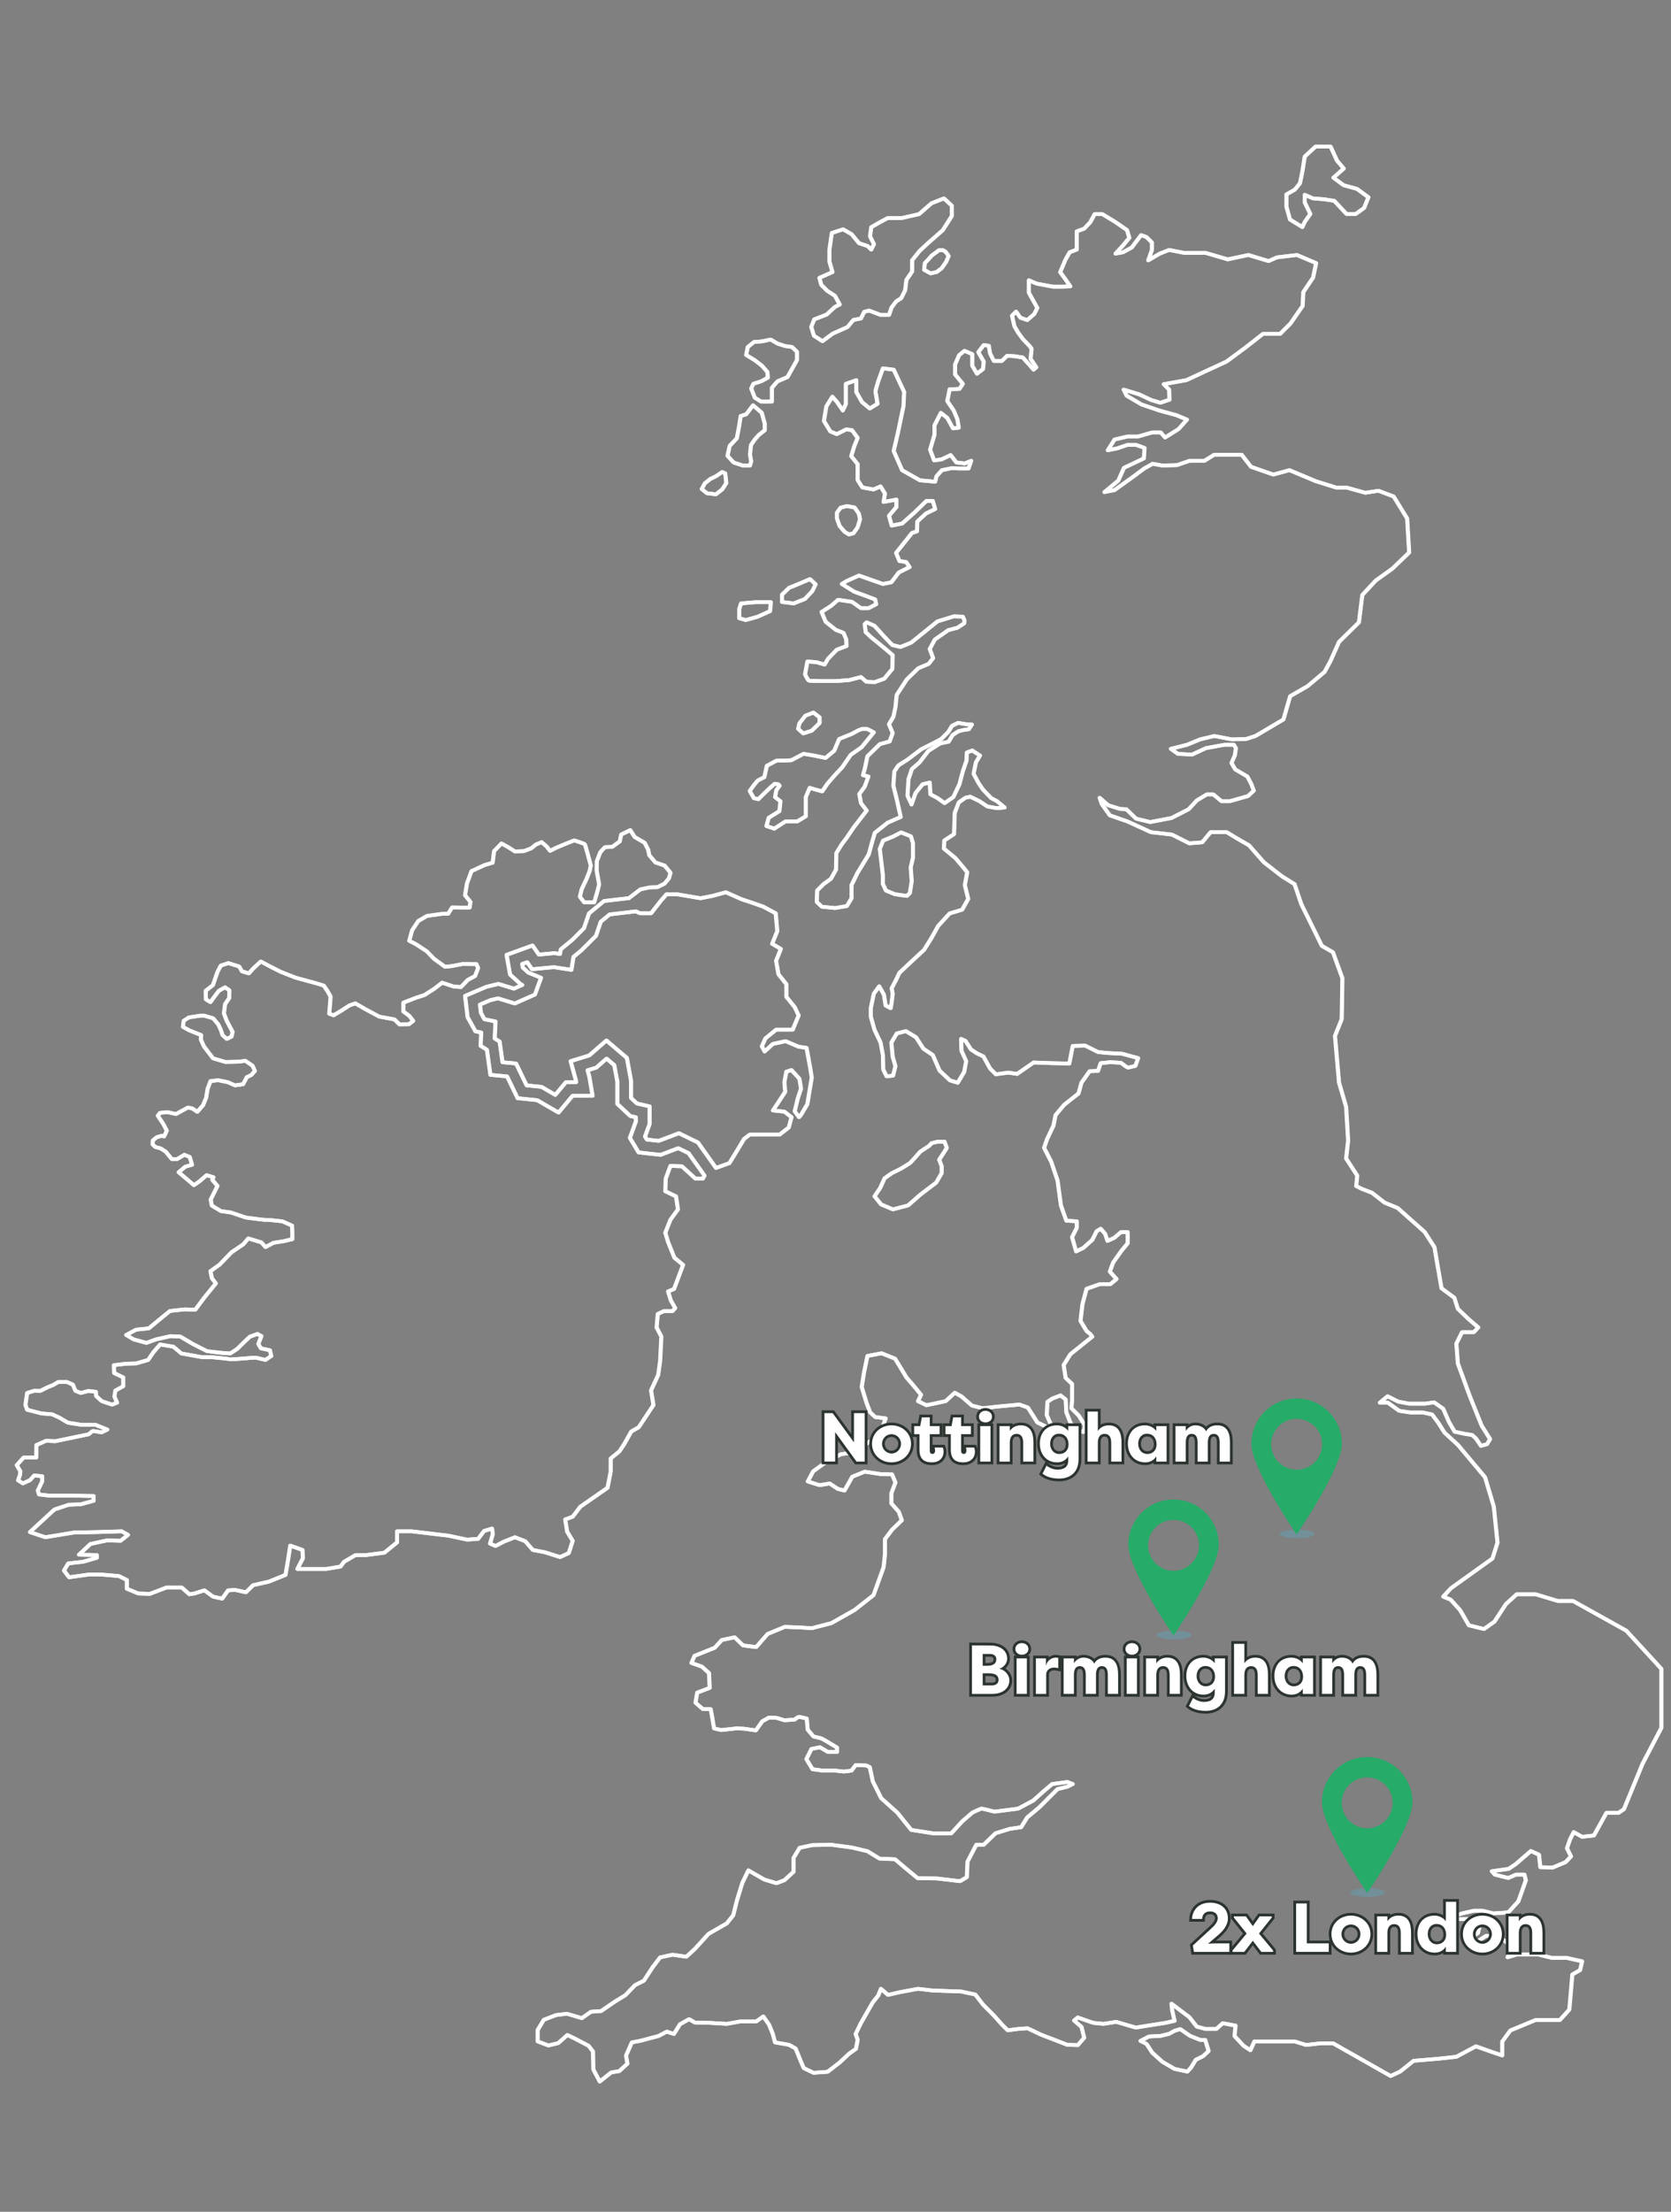 <svg xmlns="http://www.w3.org/2000/svg" id="map" viewBox="0 0 1207.92 1597.67"><rect x="0" y="0" width="1207.92" height="1597.67" fill="#808080" stroke="none"/><defs><style> .cls-1 { fill: #fff; } .cls-2 { fill: #26ab68; } .cls-3 { fill: #4bbfe3; isolation: isolate; opacity: .27; } .cls-4 { fill: #2c342f; } .cls-5 { fill: none; stroke: #fff; stroke-linejoin: round; stroke-width: 2.69px; } </style></defs><g><polygon class="cls-5" points="943.29 113.11 951.06 105.92 962 105.92 966.61 115.99 971.5 121.75 964.01 128.37 971.5 133.83 980.99 136.42 989.34 142.47 986.18 150.24 980.13 154.56 973.51 154.56 964.59 145.06 957.11 143.91 949.34 143.33 943.29 140.74 943.29 146.21 947.32 154.56 943.29 160.31 941.57 164.05 932.64 158.58 930.05 149.37 930.05 140.45 936.1 137 939.84 132.39 941.57 124.05 943.29 113.11"></polygon><polygon class="cls-5" points="853.32 1465.72 860.39 1470.6 867.7 1473.52 871.35 1473.52 873.79 1481.56 869.89 1485.22 864.53 1487.9 861.12 1493.5 858.44 1496.43 849.18 1494.48 840.4 1489.36 833.09 1482.78 828.95 1476.45 824.56 1474.25 830.66 1471.08 839.19 1470.6 845.28 1469.13 849.18 1466.94 853.32 1465.72"></polygon><path class="cls-5" d="M906.93,1474.74h29.49l7.8,2.44,10.97-1.22h8.53l41.67,23.64,6.82-3.17,9.75-7.8,17.55-1.46,13.4-1.46,14.13-7.55,11.7,4.14,7.31,2.44v-9.99l5.85-8.04,18.28-7.55h17.55l6.82-7.55,2.19-25.34,5.6-3.17,1.46-6.34-10.97-2.44h-10.72l-9.99-2.44h-15.6l-6.58,1.95,2.92-7.8-9.5-7.55h-9.26l-6.58,4.39-4.87-2.68,5.85-3.9,1.71-7.07-7.8-2.92h-9.02l-5.85-1.22,10.48-3.17,7.55-1.71h6.09l8.04,1.95,10.72-.73,7.31-8.04,5.36-15.11-.97-4.14h-6.09l-5.6,2.44-9.75-2.44-2.19-2.44,12.18-1.71,5.12-3.41,10.97-9.5,5.85,2.68.97,9.02,9.02.24,9.26-3.9,3.9-4.14-2.92-5.85,2.19-6.34,2.68-5.36,6.09,3.41,8.53-.97,9.02-16.33h8.77l3.9-2.68,13.4-32.65,13.65-26.08v-42.65l-25.34-27.54-38.5-21.44h-10.97l-16.08-4.87h-13.65l-7.8,7.07-8.29,12.67-7.55,5.36-10.97-2.68-6.34-10.97-6.82-7.55-5.36-2.19,5.6-6.09,29.97-21.44,3.66-11.45-2.68-26.07-6.34-21.2-19.62-23.39-9.63-8.77-4.63-7.31-4.39-5.85-6.82-1.46h-9.02l-8.04-1.22-8.04-5.85h-5.85l5.6-4.63,7.8,3.9,7.8,1.46h11.45l6.58-.97,6.58,4.63,4.14,9.5,4.14,7.07,6.82,1.46,5.85.97,2.68,2.44,3.66,5.36,4.39-1.22,2.19-3.66-6.09-9.75-8.53-21.2-8.65-23.64-1.1-14.38,4.14-8.29h8.53l3.17-3.41-7.07-6.09-7.68-7.31-2.56-8.04-9.26-6.82-5.12-29.73-7.07-10.97-19.5-17.3-9.5-3.9-9.02-7.07-7.55-2.92-3.9-1.95.73-7.55-8.04-12.43,1.46-12.92-1.46-24.37-5.12-17.55-2.92-33.63,4.87-12.18.49-29.49-6.82-18.76-8.04-4.63-14.87-30.22-4.87-14.38-9.02-5.6-13.16-10.23-10.72-12.18-9.26-5.36-6.82-4.14h-11.7l-6.09,7.31-9.26.73-12.67-6.34-15.11-1.71-17.06-7.8-12.67-4.39-5.85-8.29-1.46-4.39,6.09,5.36,8.53,2.68,4.63.24,7.07,6.82,10.23,2.44,15.35-2.92,12.43-6.34,5.85-6.34,7.31-4.39h4.63l5.85,4.87h6.34l12.92-3.66,4.14-3.9-1.71-4.63-2.92-5.6-8.77-5.12-2.68-4.63,2.44-5.6.73-5.12-1.46-2.44h-6.82l-13.4,2.44-9.99,4.63-10.23-.49-5.12-3.66,11.7-2.92,9.5-3.9,10.23-2.44,12.67,2.44,10.23-.24,6.82-2.19,20.23-11.94,4.87-16.81,12.67-7.31,12.18-10.24,4.14-7.55,6.34-14.13,14.38-14.13,2.44-19.74,9.75-10.48,11.94-8.53,12.18-11.7-1.46-24.61-9.75-15.84-10.97-4.14-9.5,1.46-13.16-3.66h-7.55l-14.87-4.63-19.25-8.04-11.7,3.17-16.08-5.6-6.82-8.77h-19.74l-7.07,4.39h-10.72l-9.26,3.17-10.72.24-6.82-1.22-6.09,3.41-8.53,6.34-12.92,9.26-7.31,1.46,9.99-8.29,4.14-9.26,14.38-6.82.49-7.55-6.09-2.19h-6.34l-7.07,2.44-7.07,1.46,4.87-7.8,9.5-2.19h7.55l10.24-2.92h6.09l3.17,3.66,9.75-6.09,6.09-6.82-7.55-3.17-12.43-3.41-12.92-4.39-10.72-6.34-2.19-4.39,11.21,3.41,8.77,4.14,6.58,1.95,6.58-2.19-.24-7.31-3.9-3.9,16.33-2.92,29-13.4,13.89-10.24,12.43-9.75h12.43l7.55-7.55,8.77-12.67.49-9.99,7.07-10.48,2.19-10.48-13.89-5.85-14.38,1.71-6.09,2.68-14.62-4.39-14.87,3.17-15.84-4.63h-15.35l-11.21-2.19-6.82,2.68-8.29,4.87,2.68-7.55v-5.36l-3.9-3.9-3.9-1.46-3.17,4.14-3.66,4.87-6.34,3.41-5.36.97,5.36-5.85,4.63-5.6-1.71-5.6-9.26-6.34-8.53-5.12h-5.6l-3.17,5.85-4.39,4.63-5.36,1.95v13.16l-5.12,1.95-3.17,5.6-3.66,8.77,3.41,4.63,3.9,5.6-5.6.24h-6.82l-11.94-2.19-5.6-2.44v9.02l6.09,10.97-2.19,4.39-5.12,4.39-4.87-1.71-3.17-4.39-2.92,2.92,1.71,7.55,2.68,4.63,3.41,4.63,5.12,5.36,1.22,1.71-.73,7.31,4.14,6.09-1.95,1.71-7.8-8.77-6.09-.97-5.36-.24-3.66,3.66h-5.85l-2.68-5.36-.97-5.6-3.66-.49-3.9,5.12,3.9,6.82-.49,5.36-4.39,3.41-3.41-5.85v-8.29l-5.6-2.44-3.9,3.17-2.92,6.82v7.07l5.6,6.82-2.44,3.66-7.07.24-1.71,8.53,4.63,6.82,2.68,6.34.97,6.09-4.14.49-4.14-7.55-4.63-3.66-4.63,9.02v6.82l-3.17,10.72,2.92,7.8,5.36-.73,6.58-3.17,2.44,3.17,1.71,2.19,6.09.73,4.63-1.95-1.95,5.6h-6.82l-5.36-.24-7.07,1.46-3.9,4.39-.97,3.9-10.97-.97-12.92-7.31-6.09-13.89,3.17-13.65,3.9-18.76.49-10.23-7.55-16.08-7.8-.97-3.17,8.77s-2.44,7.55-2.19,8.29c.24.73,1.46,8.53,1.46,8.53l-5.6,3.41-5.6-4.63-4.14-7.31v-8.53l-7.55,2.68v14.62l-2.19,4.63-4.14-6.09-3.41-3.9-4.39,7.07-1.71,10.48,4.63,7.55,4.63,1.95,6.82-3.41,4.14.49,4.14,5.6-2.44,6.09-2.19,7.07,4.63,5.85v11.45l3.41,5.36,8.04,1.46,5.12-2.19,3.17,5.12-.97,6.09,9.26-1.71v5.36l-5.36,6.34,1.95,7.07,7.55-1.46,9.26-8.29,8.29-8.04h4.63l1.71,5.85-6.58,3.17-6.34,5.85-.24,7.07-3.66,1.22-11.45,14.38,2.44,5.85,4.87.73,2.44,3.66-7.8,3.9-5.36,7.07-6.09,1.22-9.75-3.41-7.55-2.68-8.77,3.9-3.66,2.19,9.02,5.6,8.04,2.92,7.07,2.68.73,3.41-5.6,2.92h-5.36l-6.58-4.63-9.99-1.46-5.12,4.39-6.82,4.39,2.92,7.07,7.31,5.85,5.6,2.19,1.95,4.63.24,4.87-7.07,2.68-6.34,6.58-2.44,4.14-5.85-1.71-6.58-.49-1.71,9.26s2.19,4.63,2.92,4.63,9.02.24,9.02.24h10.48l9.5-.73,8.53-2.19,3.9,3.41,6.09.24,6.82-2.44,5.85-7.07.24-9.99-6.34-5.36-9.26-7.55-3.9-3.66-.73-5.85,1.46-1.22,5.6,2.44,6.82,7.55,6.09,6.34,5.85,1.46,7.8-3.17,19.01-15.35,11.94-3.66,6.34.24,1.22,2.68-.24,2.19-4.87,3.17-6.58,1.71-9.75,6.82-3.66,6.82,2.44,6.58-3.17,4.14-7.55,3.17-8.29,8.04-7.31,11.21-.97,9.26-1.46,6.58-3.17,5.36,2.68,6.34-2.19,6.09-7.07,1.95-9.02,8.77-1.71,8.29-1.46,5.36,3.9.97-2.68,7.31-3.9,5.36,1.22,6.58,4.14,5.36-9.26,11.94-5.12,7.55-3.66,4.87-3.9,6.34-.24,11.94-3.66,6.58-5.36,3.9-4.63,4.63-.24,8.29,3.66,3.41,9.5.97,8.53-1.46,3.41-5.6v-9.5l4.14-8.53,4.14-6.82,4.14-6.82,2.68-9.75,1.71-5.85,9.26-7.31,6.58-2.92,2.92-1.22-2.92-12.92-2.44-9.75.73-10.24,2.92-4.39,6.58-4.14,9.99-7.55,7.31-3.66,7.07-3.66,5.12-5.12,2.68-4.39,4.39-2.19,5.6.97,4.39.24-2.19,3.41-3.66.49-3.9.97-4.14,2.68-2.92,4.87-6.09,1.22-8.53,5.36-6.34,8.29-5.6,4.87-2.44,7.31-.73,11.94,2.92,6.34,2.92-8.29,5.12-6.34,5.12-1.22.49,8.53,5.12,2.68,5.12,3.66,6.34-4.39,4.39-9.26,2.44-9.26,2.68-7.8.24-5.85,3.9-1.46,5.6,3.66-2.92,4.87-1.71,8.29,3.66,6.82,3.17,4.63,5.85,6.09,4.14,2.19,5.6,4.63-5.6.49-6.82-1.22-5.85-3.9-6.58-3.17-3.41.73-4.87,3.41-2.92,7.55-.49,15.35-7.07,4.63-.24,5.85,8.29,6.82,5.36,6.34,3.17,3.9-1.71,9.26,2.44,9.99-4.39,7.8-9.02,2.68-8.29,9.02-4.87,8.77-5.36,8.53-9.99,9.26-7.8,7.31-2.68,5.6-2.92,5.6.73,3.9-.73,6.09-.73,4.39-3.66-1.95-1.22-7.8-3.41-6.09-3.9,5.36-2.19,10.48v6.09l2.68,9.5,4.39,9.26,1.71,9.26.24,10.23,2.44,4.87,4.63-.49,1.71-6.82-1.95-6.82-.97-10.23,3.9-6.58,6.58-1.71,7.31,4.39,5.36,8.29,6.82,4.63,4.87,11.21,7.55,7.07,5.6,1.71,4.63-7.8,1.46-7.8-3.41-7.55-.24-8.53,3.17,1.46,3.9,6.09,4.39,2.92,4.63,2.19,4.87,8.77,4.14,4.14,9.02-1.22,6.34.97,11.94-8.29,13.16.49,12.67.24,2.44-12.67,9.02-.24,9.26,4.63,7.31.73,9.99.49,11.7,3.17-1.95,5.6s-4.63,1.22-5.36,1.22-5.12-3.41-5.12-3.41l-7.55-.49-7.07.73-1.95,5.6-6.09.24-5.85,8.29-2.19,7.8-10.24,8.04-6.34,7.55-1.46,7.55-4.63,9.75-2.19,6.34,5.12,9.99,4.63,13.65,2.44,18.03,3.9,10.97,4.39.24,3.17.24v4.63l-3.41,6.82,2.92,10.23,5.12-2.44,6.58-5.85,3.17-6.34,2.92-1.71,3.17,3.66,1.71,5.12,4.87-2.19,4.87-4.14h4.87v8.04l-4.63,5.6-5.85,8.29-2.44,6.58,4.87,5.36-4.39,3.66h-7.55l-9.75,3.41-2.92,10.97-1.46,12.18,4.39,7.31,2.68,2.19,1.46,1.95-4.63,3.66-11.21,9.02-4.87,7.8,1.46,9.26,4.63,4.39v11.94l-.49,5.6,5.36,5.36,4.39,7.07-.73,4.63-2.92-.24-6.58-5.85-3.17-8.04-.49-9.26-3.66-2.92-5.85,2.19-3.66,2.44-.49,9.5,3.17,7.31-2.92,1.46-7.07-3.41-6.82-10.72-6.09-2.19-15.84,1.46-10.72,1.22-7.8-1.95-7.55-6.58-4.87-2.68-6.58,6.09-13.89,2.92-6.09-2.92,2.19-4.63-5.6-6.82-4.87-5.6-8.29-13.65-9.75-3.9-10.23,1.95-2.44,11.7-1.71,10.72,3.41,11.21,2.68,7.07,3.66,3.41,7.55.97-2.19,6.34-4.87,7.55-6.34,4.14-8.77,6.58-9.99,1.22-10.48,5.36-9.75,7.07-3.9,7.31,8.53,2.68,7.31-1.22,5.85,3.9,4.87,1.22,5.6-9.99,9.02-3.66,11.21,1.71,8.53.24,2.44,5.85-2.92,7.8v7.31l5.36,6.09,2.19,6.09-7.07,6.82-5.12,6.82v10.97l-.97,9.26-7.31,20.23-13.65,10.72-16.81,9.5-14.13,3.66-7.8-.49-11.7-.49-12.43,5.12-8.29,9.5-9.5-1.22-6.09-5.85-9.26,1.95-5.12,5.6-14.62,5.85-2.19,5.12,7.55,2.68,5.12,4.63.49,10.72-9.02,3.41-1.22,7.31,5.36,4.63h5.6l1.22,6.58,1.22,7.31,5.12,1.22,11.21-1.22,5.36.24,8.53,1.22,4.63-6.58,4.87-2.68,5.6.24,5.6,1.71,7.31-.49s2.19-1.95,3.17-1.95,5.6,1.22,5.6,1.22l.73,8.04,4.14,4.87s5.12,1.22,5.85,1.46c.73.24,11.21,6.58,11.21,6.58v3.17h-6.58l-5.85-3.41-6.09,1.22-3.66,7.31,4.39,7.31,7.31,1.01h8.77l6.58.73,5.6-.73,2.92-3.93,7.8.24,2.44,1.22,2.19,10.23,6.09,12.18,11.7,10.48,9.99,12.43,15.6,2.44h13.4l7.8-8.53,7.31-6.34s5.85-2.92,6.82-2.92,9.26,2.19,9.26,2.19l17.06-2.19,10.97-5.85,7.07-6.34,6.58-5.6,10.97-1.46,3.9,1.46-3.9,1.95-7.07,1.71-5.85,5.85-7.31,7.31-8.77,7.31-4.39,7.07-8.29,1.22-10.23,3.17-8.53,8.29h-5.36l-6.34,12.18-.49,11.21-4.87,2.92-16.57-1.95-14.13-.24-9.75-8.04-6.58-5.6-11.21-.49-8.77-5.36-11.45-2.68-14.62-1.95-13.65.24-9.26,1.95-4.39,7.31v9.99l-6.58,6.09-5.85,2.19-8.77-2.68-11.45-6.58-4.39,9.02-3.9,12.67-2.68,10.72-4.63,5.85-13.16,7.55-9.75,10.72-6.34,5.85-9.99-1.46-9.02,1.95-5.36,7.07-6.34,9.75-6.34,3.17-7.07,7.31-7.55,4.63-9.99,6.82-7.31.49-6.58,4.63-10.72-3.17-8.04.97-8.77,3.41-4.39,7.31v8.29l7.8,2.92,7.07-1.71,6.58-5.85,5.12,2.44,10.24,5.36,3.17,4.14.24,12.92,4.63,8.77,8.29-6.58,5.85-.97,5.85-5.36-.97-5.85,2.68-6.09,1.46-3.41,6.34-1.22,12.92-3.41,6.09-3.17,5.12,1.71,4.39-7.07,6.58-3.66,4.14,2.44,10.72.24,12.43.73,9.5-1.71h11.7l5.12-3.66,4.14,5.85,2.68,6.58,1.71,6.34,9.99,1.71,4.87,2.68,3.66,9.02,2.19,5.12,7.07,3.41,10.23-.73,8.53-6.58,7.07-6.58,4.87-3.41,1.22-6.58-1.46-4.14,3.9-8.04,8.53-14.87,3.9-4.87,1.95-4.87,5.12,4.39,8.53-1.95,13.16-2.44,10.48,1.22,20.71.73,10.24,2.19,5.6,7.31,7.8,7.8,5.85,6.58,4.14,4.14,7.55-.97,6.82-.49,9.75,4.63,19.01,7.31,7.55.24,4.63-5.36-1.95-7.8-5.36-4.63,2.68-2.19,11.21,3.9,7.31.73,9.26-1.46,14.13,4.14,9.02-1.46,12.43-1.95,6.58-1.46-1.71-7.55-.49-4.87s3.17,2.44,4.14,3.17c.97.73,8.77,6.58,8.77,6.58l5.36,6.82,6.34,1.71h7.8l4.63-4.14,9.26,1.71-.73,7.55,6.58,7.07,4.87,3.17,2.92-6.34Z"></path><polygon class="cls-5" points="671.78 827.68 665.34 831.93 661.23 836.59 657.94 840.16 651.49 844.13 644.64 847.56 639.57 851.12 636.41 858.11 632.3 864.15 637.1 870.04 645.6 873.6 656.57 870.73 665.48 862.91 676.85 854.28 680.83 847.42 680.83 842.35 679.05 837.69 682.2 832.89 684.53 829.2 682.89 824.67 678.09 824.67 673.56 825.76 671.78 827.68"></polygon><polygon class="cls-5" points="651.44 601.28 658.59 604.12 660.08 609.03 660.08 619.61 658.44 626.61 659.19 636.44 657.84 645.08 655.76 647.17 647.12 645.98 640.56 643.3 638.33 638.53 638.33 631.97 636.09 613.2 638.48 607.24 646.08 604.12 651.44 601.28"></polygon><polygon class="cls-5" points="631.77 529.03 622.98 539.76 615.09 545.27 608.98 554.21 603.02 560.61 598.11 566.28 594.53 571.64 590.51 570.6 585.44 569.11 582.61 575.81 582.61 581.92 582.61 589.66 576.36 593.39 567.86 593.39 559.82 598.6 554.16 596.67 555.8 590.71 563.54 585.94 564.29 578.79 560.42 575.81 561.31 570.74 563.69 567.62 562.8 566.57 560.12 566.13 555.8 570 551.78 573.87 548.35 577.3 545.07 576.55 542.09 571.34 545.07 567.17 547.9 563.82 552.67 561.36 554.46 553.17 561.46 549.44 566.82 549.44 572.18 549.14 580.97 544.53 588.12 545.72 596.91 547.51 603.17 542.29 606.75 533.8 615.98 530.08 620.6 527.54 623.43 526.5 626.86 526.5 631.77 529.03"></polygon><polygon class="cls-5" points="588.12 514.73 582.31 516.97 577.99 522.48 577.1 526.5 580.82 529.78 586.93 527.84 592.59 522.25 592.59 518.16 588.12 514.73"></polygon><polygon class="cls-5" points="585.64 418.3 577.43 421.82 570.55 424.6 565.42 429.58 565.42 434.86 573.92 435.88 581.98 432.66 587.25 427.09 589.74 422.11 585.64 418.3"></polygon><polygon class="cls-5" points="557.36 435 546.08 435 535.83 435.88 534.51 439.98 534.51 446.58 539.2 447.9 547.69 445.55 556.78 441.45 557.36 435"></polygon><polygon class="cls-5" points="612.3 365.56 617.87 366.58 620.95 370.98 621.83 375.08 620.07 380.94 617.07 385.19 613.77 386.07 610.69 384.16 607.03 379.92 605.12 374.49 605.12 370.39 607.76 366.73 612.3 365.56"></polygon><polygon class="cls-5" points="522.2 340.94 517.66 344.02 513.7 345.92 509.6 349.15 507.4 353.25 511.21 356.33 517.66 357.06 522.2 353.54 525.13 349 524.4 341.97 522.2 340.94"></polygon><polygon class="cls-5" points="544.47 292.74 550.77 298.16 552.97 306.07 552.97 310.76 548.72 314.13 545.93 317.21 543 321.46 542.27 328.34 543.15 333.32 542.27 336.26 537 336.26 530.4 334.06 526.01 329.22 527.62 322.04 532.75 316.62 534.51 307.39 535.53 300.51 539.49 299.33 544.47 292.74"></polygon><polygon class="cls-5" points="550.33 275.45 544.76 277.21 543.15 280.58 545.79 287.32 550.33 290.1 558.09 290.1 558.09 280.14 562.2 275.45 569.38 272.38 576.26 260.07 576.26 254.21 572.75 250.69 567.62 249.96 562.2 248.2 557.22 245.27 550.92 246.59 545.2 247.03 540.66 250.69 539.49 256.41 545.79 260.22 551.06 264.32 554.87 268.71 555.16 272.82 550.33 275.45"></polygon><polygon class="cls-5" points="641.75 157.55 651.82 157.55 664.53 154.66 673.51 146.82 682.49 143.32 688.18 148.57 688.18 156.02 681.61 166.31 671.1 175.51 664.96 181.2 659.49 187.99 659.49 196.1 655.33 202.23 654.45 209.68 651.6 215.37 647.88 217.78 644.6 222.16 642.84 227.42 636.49 227.42 628.39 224.35 624.89 225.23 622.48 230.04 617 231.14 612.84 236.18 602.11 240.99 594.66 246.47 588.53 242.53 586.56 236.18 588.75 230.7 597.73 227.2 603.64 221.72 607.15 219.97 603.64 213.62 598.17 210.11 593.79 205.73 592.47 200.7 597.95 198.29 601.89 196.54 599.7 188.87 599.7 180.33 601.45 168.28 609.55 165.65 615.69 169.16 621.16 175.73 627.29 177.7 629.92 180.33 631.89 176.39 629.05 170.69 629.92 164.12 635.62 160.84 641.75 157.55"></polygon><polygon class="cls-5" points="673.69 184.58 678.97 180.69 681.74 180.69 683.73 181.9 685.89 184.93 684.07 189.16 680.87 193.75 677.15 196.52 672.83 197.47 668.15 194.89 668.67 190.03 671.27 187.35 673.69 184.58"></polygon><path class="cls-5" d="M497.98,833.14l11.39,16.03-1.14,2.18h-5.43l-9.73-8.87-8.29-.28-3.42,9.15-.3,9.15,7.73,3.72,1.42,9.39-5.44,7.47-3.72,9.43,2,6.59,4.58,11.43,6.29,5.16-6.57,17.44-4.3,1.72,2.02,6.57,3.14,5.44-2,2.28h-6.29l-4.3,2.02-.86,9.71,3.44,6.57-.86,17.44-1.42,10.31-5.16,11.15,1.72,10.59-10.59,16.01-5.44,3.14-5.14,9.15-3.44,5.15-6.29,5.16v9.43l-2.28,11.73-19.74,13.73-5.43,7.15-5.44,2,1.44,8.87,4,6.57-2.86,8.85-6.29,2.88-10.87-3.44-8.85-1.72-5.44-6.29-7.45-2.86-7.99,3.14-6.01,3.16-4-1.72,2-6.87-.58-4-5.72,1.72-4.3,5.72-7.99.58-13.45-2.86-26.6-3.16h-10.59v8.01l-9.15,7.43-13.15,1.72h-7.73l-8.29,4.86-2.56,3.44-10.31,1.72h-20.88l4.02-7.71-.3-6.01-8.85-3.14-1.72,11.15-1.72,10.01-12.01,4.86-11.45,2.58-5.14,5.13-7.73-1.7-5.14.28-4.3,5.99-6.57-1.42-6.29-4.58-7.15,2.28-3.72.58-5.44-4.86h-11.15l-12.01,4.58-8.29-.3-8.29-3.42v-6.29l-5.73-2.86s-12.57-1.16-13.43-1.16h-8.01l-14.59,2.02-3.72-4.88,3.14-5.14,10.59-1.16,10.01-2.86v-2l-12.87-.28,8.29-7.73,12.01-2.58,9.73.3,5.44-4.3-4.58-2.58-18.3.58-16.03.28-20.88,3.44-11.15-3.72,17.72-16.31,10.31-3.44,8.57-.28,9.43-2.58v-3.44l-15.15-.28h-16.88l-7.43-.86-.86-2.86,3.16-6.57v-3.72l-5.73-.58-3.14,3.44-5.06,2.3-3.5-2.22,1.38-3.94.22-2.66-2.56-4.36,5-5.52h9.13l.1-9.01,7.01-3.08,6.57.32,20.6-4.26,3.6-.74s2.76-2.44,3.08-2.44,6.15,1.06,6.15,1.06l4.26-2.02-8.49-3.4h-9.99l-10.07-1.6-6.27-3.72-5.2-2.32-7.63-.64-10.31-2.66-1.26-3.5,1.26-8.61,5.1-1.58,4.36.1,5.32-2.66,3.92-1.58,3.62-2.14,6.25-.1,4.46,1.92,1.82,4.46,3.92,1.58,5.63-1.48,5.3.64.12,2.98s3.82,3.6,4.24,3.82c.42.2,7.33,2.44,7.33,2.44l3.6-1.38-1.9-4.36.64-4.36,5.72-3.18v-6.37l-6.57-3.18-.22-5.63,8.49-1.06,7.55-.2,8.79-2.56,3.72-5.52,4.9-5.63,9.55,1.6,5.83,4.88,14.75,2.66,7.85.12s11.69,1.06,12.11,1.38c.42.32,10.71-.54,10.71-.54,0,0,7.87-.74,8.61-.54.74.22,6.67,1.6,6.67,1.6l4.26-2.86-.96-4.14-6.57-1.38-1.82-3.2,2.24-5.61-2.86-1.6-5.54,2.02-4.46,4.24-4.68,4.58-4.98,3.28-6.05-.42s-10.51-1.16-10.83-1.28c-.32-.1-10.07-5.1-10.07-5.1l-9.13-5.39-7.11-.32-10.51,2.34-6.89,2.54-9.23-2.54-5.42-3.2,7.21-3.82,9.13-.96,9.01-7.43,6.27-5.1,10.71-1.16,7.65.2,6.47-8.69,8.37-10.29-2.86-3.72-1.06-5.1,6.57-4.68,8.71-9.01,8.49-5.73,3.6-4.26,9.45,2.88,2.98,3.4,5.73-3.08,7.41-1.18,6.27-1.48v-5.41l-.22-4.36-6.99-3.08s-10.83-1.28-11.69-1.06c-.84.22-14.75-1.7-14.75-1.7l-10.73-3.62-7.31-1.06-6.47-3.92-.86-4.36,4.9-9.87-3.72-4.36.84-1.92-4.98-1.48-4.9,4.26-4.24,2.96-7.85-6.67-3.2-2.66,4.78-4.04,4.9-1.38-1.7-5.63-3.84-1.58-5.2,3.08h-3.92l-4.36-5.32-3.62-2.34-3.92-1.06-1.92-1.8.1-2.88,2.78-2.32,3.5-1.06,1.9.42,1.92-4.14-2.34-4.58-4.14-6.25,1.6-2.02,5.42-.54,6.15,1.38,5.2-2.86,3.4-1.8,3.18.62,3.62,2.46,4.14-4.78,2.24-5.42,1.06-6.47,2.12-5.54,5.41-.62,6.99,1.38,5.32,2.34,5.83-.86,2.66-5.1,3.18-1.48,2.66-2.98-1.7-3.82-5.2-3.52-4.78.64-9.55.22-9.03-2.66-6.57-8.59-2.24-5,.22-3.18-8.49-3.4-4.68-2.56.54-4.34,3.72-2.46,8.17-1.26h3.08l6.37,1.9,3.72,4.46,1.9,4.16,1.18,3.6,3.08,2.66,3.4-1.7.74-3.4-4.26-8.07-2.02-5.3.86-6.69,2.98-4.36.1-5.61-3.08-2.14-4.46,2.46-3.62,4.78-2.54,3.5-3.3-2.12-.1-6.15,5.2-4.04,3.4-9.77,2.34-4.36,5.42-1.8,7.85,2.44,2.02,3.5,4.98,1.5,3.08-3.5,5.54-5.1,7.21,3.82,7.11,3.6s10.51,4.16,10.83,4.26c.32.1,15.17,4.14,15.17,4.14l5.2,1.6,2.56,3.72,2.34,4.14-.32,4.98-.64,7.43,3.18,1.18,5.85-3.52,5.71-3.7,4.16-1.4,7.21,4.16,10.07,5.42,10.95,2,3.7,3.62,6.79-.1,3.08-2.44-2.76-3.62-4.34-3.18v-6.37l9.01-3.5,6.25-2.02,7.33-4.68,5.42-4.24,8.27,2.76,5.32.42,4.98-5.19,5.22-2.78,2.22-5.72-1.16-2.88-10.19-.1-7.53,1.48-5,.54-8.07-5.84-5.1-5.32-7.95-5.2-4.78-2.44,2.12-7.65,4.46-6.67,6.27-3.62,10.51-1.48,4.78-.12,2.86-4.56,8.07.1h4.56l.64-4.04-3.92-4.88,1.38-8.49,3.28-8.91,9.45-4.36,5.83-1.7,1.06-8.39,5.32-5.52,4.68,2.56,4.98,3.18,6.59-.22,5.3-2.02,3.2-2.64,4.24-1.82,3.62,3.08,2.54,3.2,4.46-2.24,7.65-3.18,5.3-2.12s7.53,2.32,7.75,2.86c.22.54,1.48,5,1.48,5l2.78,10.19-.76,3.92-2.34,5.96-3.5,7.41-1.28,5.32,3.08,4.04,7.23.1,2.02-6.79s1.58-5.83,1.58-6.15-1.8-10.07-1.8-10.07l.1-6.69,2.56-6.57,3.28-3.62,5.32-.22,5.42-3.92,1.06-5,6.57-3.18,3.2,4.98,7.21,4.16,2.54,4.98.76,3.94,4.46,5.3,6.67,2.24,4.26,5.2-1.18,4.04-3.18,3.82-5.2,2.56-5.32.1-6.89,1.48-7.53,5.73-.64.58-18.1,2.1-10.89,8.95-3.64,10.67-8.41,8.41-8.39,6.89-.52,3.34-4.1-.62-11.19,1.06-4.6-6.61-18.76,6.81,2.58,14.21,7.75,7.07,1.06.42-6.03,2.68-11.23-3.42-8.69,2.1-15.41,6.57,1.82,15.35,5.66,10.23,4.18.88-.44,9.59,4.56,2.86,2.52,18.12,12.07,1.14,7.61,15.73,14.15,1.44,15.43,8.95,10.11-12.11h14.49l-2.26-13.45-1.34-5,6.27-1.92,7.47-6.51,5.54,4.7,2.22,11.79v16.21l9.35,8.75,4.04.92v3.04l-4.32,11.83,6.29,10.51,15.87,1.78,12.83-4.84,7.59,3.68Z"></path><polygon class="cls-5" points="586.92 778.41 583.75 797.57 579.17 805.29 577.73 807 574.59 802.71 576.87 793.28 579.17 786.42 578.01 779.27 572.3 772.98 568.58 774.11 567.14 781.55 567.72 788.7 562.86 796.13 558.85 802.15 567.14 803.01 572.3 807 570.3 814.44 563.72 819.59 542.08 819.59 537.99 822.73 532.83 831.32 527.4 840.18 517.71 843.67 504.66 825.27 490.89 818.59 476.28 824.11 467.73 823.15 466.41 820.95 469.71 811.94 469.71 799.21 460.54 797.09 456.32 793.14 456.32 780.81 453.28 764.16 438.5 751.59 426.13 762.37 412.6 766.54 416.36 780.11 416.62 781.67 409.24 781.67 401.55 790.9 391.56 785.1 380.81 784.01 373.18 768.22 363.38 767.3 361.31 752.39 357.75 750.16 358.31 737.89 350.3 736.23 347.8 731.71 347.08 725.7 354.45 722.52 360.09 721.16 372.26 724.86 386.82 718.42 391.24 706.32 382.03 702.56 378.07 698.94 377.61 696.36 381.21 695.05 384.75 700.14 400.51 698.64 413.2 700.58 414.7 691.19 420.35 686.55 430.94 676 434.42 665.81 440.83 660.54 459.82 658.32 462.75 659.72 470.77 659.72 477.92 650.57 481.92 645.99 489.65 645.99 506.52 648.85 515.11 647.17 524.82 644.55 536.55 649.71 543.98 652.14 551.71 654.86 560.87 659.72 562.01 672.59 558.29 681.74 564.58 685.45 561.15 694.05 562.86 703.76 568.58 710.91 568.58 720.06 574.59 727.5 577.45 733.51 573.16 743.8 561.15 743.8 553.41 750.1 550.86 755.81 552.85 759.53 558.85 754.09 568 752.09 577.45 756.09 583.17 756.95 585.74 770.98 586.92 778.41"></polygon></g><polygon class="cls-5" points="943.03 113.11 950.8 105.92 961.74 105.92 966.34 115.99 971.24 121.75 963.75 128.37 971.24 133.83 980.73 136.42 989.08 142.47 985.91 150.24 979.87 154.56 973.25 154.56 964.33 145.06 956.84 143.91 949.07 143.33 943.03 140.74 943.03 146.21 947.06 154.56 943.03 160.31 941.3 164.05 932.38 158.58 929.79 149.37 929.79 140.45 935.84 137 939.58 132.39 941.3 124.05 943.03 113.11"></polygon><polygon class="cls-5" points="853.06 1465.72 860.12 1470.6 867.43 1473.52 871.09 1473.52 873.53 1481.56 869.63 1485.22 864.27 1487.9 860.86 1493.5 858.17 1496.43 848.91 1494.48 840.14 1489.36 832.83 1482.78 828.69 1476.45 824.3 1474.25 830.39 1471.08 838.92 1470.6 845.02 1469.13 848.91 1466.94 853.06 1465.72"></polygon><path class="cls-5" d="M906.67,1474.74h29.49l7.8,2.44,10.97-1.22h8.53l41.67,23.64,6.82-3.17,9.75-7.8,17.55-1.46,13.4-1.46,14.13-7.55,11.7,4.14,7.31,2.44v-9.99l5.85-8.04,18.28-7.55h17.55l6.82-7.55,2.19-25.34,5.6-3.17,1.46-6.34-10.97-2.44h-10.72l-9.99-2.44h-15.6l-6.58,1.95,2.92-7.8-9.5-7.55h-9.26l-6.58,4.39-4.87-2.68,5.85-3.9,1.71-7.07-7.8-2.92h-9.02l-5.85-1.22,10.48-3.17,7.55-1.71h6.09l8.04,1.95,10.72-.73,7.31-8.04,5.36-15.11-.97-4.14h-6.09l-5.6,2.44-9.75-2.44-2.19-2.44,12.18-1.71,5.12-3.41,10.97-9.5,5.85,2.68.97,9.02,9.02.24,9.26-3.9,3.9-4.14-2.92-5.85,2.19-6.34,2.68-5.36,6.09,3.41,8.53-.97,9.02-16.33h8.77l3.9-2.68,13.4-32.65,13.65-26.08v-42.65l-25.34-27.54-38.5-21.44h-10.97l-16.08-4.87h-13.65l-7.8,7.07-8.29,12.67-7.55,5.36-10.97-2.68-6.34-10.97-6.82-7.55-5.36-2.19,5.6-6.09,29.97-21.44,3.66-11.45-2.68-26.07-6.34-21.2-19.62-23.39-9.63-8.77-4.63-7.31-4.39-5.85-6.82-1.46h-9.02l-8.04-1.22-8.04-5.85h-5.85l5.6-4.63,7.8,3.9,7.8,1.46h11.45l6.58-.97,6.58,4.63,4.14,9.5,4.14,7.07,6.82,1.46,5.85.97,2.68,2.44,3.66,5.36,4.39-1.22,2.19-3.66-6.09-9.75-8.53-21.2-8.65-23.64-1.1-14.38,4.14-8.29h8.53l3.17-3.41-7.07-6.09-7.68-7.31-2.56-8.04-9.26-6.82-5.12-29.73-7.07-10.97-19.5-17.3-9.5-3.9-9.02-7.07-7.55-2.92-3.9-1.95.73-7.55-8.04-12.43,1.46-12.92-1.46-24.37-5.12-17.55-2.92-33.63,4.87-12.18.49-29.49-6.82-18.76-8.04-4.63-14.87-30.22-4.87-14.38-9.02-5.6-13.16-10.23-10.72-12.18-9.26-5.36-6.82-4.14h-11.7l-6.09,7.31-9.26.73-12.67-6.34-15.11-1.71-17.06-7.8-12.67-4.39-5.85-8.29-1.46-4.39,6.09,5.36,8.53,2.68,4.63.24,7.07,6.82,10.23,2.44,15.35-2.92,12.43-6.34,5.85-6.34,7.31-4.39h4.63l5.85,4.87h6.34l12.92-3.66,4.14-3.9-1.71-4.63-2.92-5.6-8.77-5.12-2.68-4.63,2.44-5.6.73-5.12-1.46-2.44h-6.82l-13.4,2.44-9.99,4.63-10.23-.49-5.12-3.66,11.7-2.92,9.5-3.9,10.23-2.44,12.67,2.44,10.23-.24,6.82-2.19,20.23-11.94,4.87-16.81,12.67-7.31,12.18-10.24,4.14-7.55,6.34-14.13,14.38-14.13,2.44-19.74,9.75-10.48,11.94-8.53,12.18-11.7-1.46-24.61-9.75-15.84-10.97-4.14-9.5,1.46-13.16-3.66h-7.55l-14.87-4.63-19.25-8.04-11.7,3.17-16.08-5.6-6.82-8.77h-19.74l-7.07,4.39h-10.72l-9.26,3.17-10.72.24-6.82-1.22-6.09,3.41-8.53,6.34-12.92,9.26-7.31,1.46,9.99-8.29,4.14-9.26,14.38-6.82.49-7.55-6.09-2.19h-6.34l-7.07,2.44-7.07,1.46,4.87-7.8,9.5-2.19h7.55l10.24-2.92h6.09l3.17,3.66,9.75-6.09,6.09-6.82-7.55-3.17-12.43-3.41-12.92-4.39-10.72-6.34-2.19-4.39,11.21,3.41,8.77,4.14,6.58,1.95,6.58-2.19-.24-7.31-3.9-3.9,16.33-2.92,29-13.4,13.89-10.24,12.43-9.75h12.43l7.55-7.55,8.77-12.67.49-9.99,7.07-10.48,2.19-10.48-13.89-5.85-14.38,1.71-6.09,2.68-14.62-4.39-14.87,3.17-15.84-4.63h-15.35l-11.21-2.19-6.82,2.68-8.29,4.87,2.68-7.55v-5.36l-3.9-3.9-3.9-1.46-3.17,4.14-3.66,4.87-6.34,3.41-5.36.97,5.36-5.85,4.63-5.6-1.71-5.6-9.26-6.34-8.53-5.12h-5.6l-3.17,5.85-4.39,4.63-5.36,1.95v13.16l-5.12,1.95-3.17,5.6-3.66,8.77,3.41,4.63,3.9,5.6-5.6.24h-6.82l-11.94-2.19-5.6-2.44v9.02l6.09,10.97-2.19,4.39-5.12,4.39-4.87-1.71-3.17-4.39-2.92,2.92,1.71,7.55,2.68,4.63,3.41,4.63,5.12,5.36,1.22,1.71-.73,7.31,4.14,6.09-1.95,1.71-7.8-8.77-6.09-.97-5.36-.24-3.66,3.66h-5.85l-2.68-5.36-.97-5.6-3.66-.49-3.9,5.12,3.9,6.82-.49,5.36-4.39,3.41-3.41-5.85v-8.29l-5.6-2.44-3.9,3.17-2.92,6.82v7.07l5.6,6.82-2.44,3.66-7.07.24-1.71,8.53,4.63,6.82,2.68,6.34.97,6.09-4.14.49-4.14-7.55-4.63-3.66-4.63,9.02v6.82l-3.17,10.72,2.92,7.8,5.36-.73,6.58-3.17,2.44,3.17,1.71,2.19,6.09.73,4.63-1.95-1.95,5.6h-6.82l-5.36-.24-7.07,1.46-3.9,4.39-.97,3.9-10.97-.97-12.92-7.31-6.09-13.89,3.17-13.65,3.9-18.76.49-10.23-7.55-16.08-7.8-.97-3.17,8.77s-2.44,7.55-2.19,8.29c.24.73,1.46,8.53,1.46,8.53l-5.6,3.41-5.6-4.63-4.14-7.31v-8.53l-7.55,2.68v14.62l-2.19,4.63-4.14-6.09-3.41-3.9-4.39,7.07-1.71,10.48,4.63,7.55,4.63,1.95,6.82-3.41,4.14.49,4.14,5.6-2.44,6.09-2.19,7.07,4.63,5.85v11.45l3.41,5.36,8.04,1.46,5.12-2.19,3.17,5.12-.97,6.09,9.26-1.71v5.36l-5.36,6.34,1.95,7.07,7.55-1.46,9.26-8.29,8.29-8.04h4.63l1.71,5.85-6.58,3.17-6.34,5.85-.24,7.07-3.66,1.22-11.45,14.38,2.44,5.85,4.87.73,2.44,3.66-7.8,3.9-5.36,7.07-6.09,1.22-9.75-3.41-7.55-2.68-8.77,3.9-3.66,2.19,9.02,5.6,8.04,2.92,7.07,2.68.73,3.41-5.6,2.92h-5.36l-6.58-4.63-9.99-1.46-5.12,4.39-6.82,4.39,2.92,7.07,7.31,5.85,5.6,2.19,1.95,4.63.24,4.87-7.07,2.68-6.34,6.58-2.44,4.14-5.85-1.71-6.58-.49-1.71,9.26s2.19,4.63,2.92,4.63,9.02.24,9.02.24h10.48l9.5-.73,8.53-2.19,3.9,3.41,6.09.24,6.82-2.44,5.85-7.07.24-9.99-6.34-5.36-9.26-7.55-3.9-3.66-.73-5.85,1.46-1.22,5.6,2.44,6.82,7.55,6.09,6.34,5.85,1.46,7.8-3.17,19.01-15.35,11.94-3.66,6.34.24,1.22,2.68-.24,2.19-4.87,3.17-6.58,1.71-9.75,6.82-3.66,6.82,2.44,6.58-3.17,4.14-7.55,3.17-8.29,8.04-7.31,11.21-.97,9.26-1.46,6.58-3.17,5.36,2.68,6.34-2.19,6.09-7.07,1.95-9.02,8.77-1.71,8.29-1.46,5.36,3.9.97-2.68,7.31-3.9,5.36,1.22,6.58,4.14,5.36-9.26,11.94-5.12,7.55-3.66,4.87-3.9,6.34-.24,11.94-3.66,6.58-5.36,3.9-4.63,4.63-.24,8.29,3.66,3.41,9.5.97,8.53-1.46,3.41-5.6v-9.5l4.14-8.53,4.14-6.82,4.14-6.82,2.68-9.75,1.71-5.85,9.26-7.31,6.58-2.92,2.92-1.22-2.92-12.92-2.44-9.75.73-10.24,2.92-4.39,6.58-4.14,9.99-7.55,7.31-3.66,7.07-3.66,5.12-5.12,2.68-4.39,4.39-2.19,5.6.97,4.39.24-2.19,3.41-3.66.49-3.9.97-4.14,2.68-2.92,4.87-6.09,1.22-8.53,5.36-6.34,8.29-5.6,4.87-2.44,7.31-.73,11.94,2.92,6.34,2.92-8.29,5.12-6.34,5.12-1.22.49,8.53,5.12,2.68,5.12,3.66,6.34-4.39,4.39-9.26,2.44-9.26,2.68-7.8.24-5.85,3.9-1.46,5.6,3.66-2.92,4.87-1.71,8.29,3.66,6.82,3.17,4.63,5.85,6.09,4.14,2.19,5.6,4.63-5.6.49-6.82-1.22-5.85-3.9-6.58-3.17-3.41.73-4.87,3.41-2.92,7.55-.49,15.35-7.07,4.63-.24,5.85,8.29,6.82,5.36,6.34,3.17,3.9-1.71,9.26,2.44,9.99-4.39,7.8-9.02,2.68-8.29,9.02-4.87,8.77-5.36,8.53-9.99,9.26-7.8,7.31-2.68,5.6-2.92,5.6.73,3.9-.73,6.09-.73,4.39-3.66-1.95-1.22-7.8-3.41-6.09-3.9,5.36-2.19,10.48v6.09l2.68,9.5,4.39,9.26,1.71,9.26.24,10.23,2.44,4.87,4.63-.49,1.71-6.82-1.95-6.82-.97-10.23,3.9-6.58,6.58-1.71,7.31,4.39,5.36,8.29,6.82,4.63,4.87,11.21,7.55,7.07,5.6,1.71,4.63-7.8,1.46-7.8-3.41-7.55-.24-8.53,3.17,1.46,3.9,6.09,4.39,2.92,4.63,2.19,4.87,8.77,4.14,4.14,9.02-1.22,6.34.97,11.94-8.29,13.16.49,12.67.24,2.44-12.67,9.02-.24,9.26,4.63,7.31.73,9.99.49,11.7,3.17-1.95,5.6s-4.63,1.22-5.36,1.22-5.12-3.41-5.12-3.41l-7.55-.49-7.07.73-1.95,5.6-6.09.24-5.85,8.29-2.19,7.8-10.24,8.04-6.34,7.55-1.46,7.55-4.63,9.75-2.19,6.34,5.12,9.99,4.63,13.65,2.44,18.03,3.9,10.97,4.39.24,3.17.24v4.63l-3.41,6.82,2.92,10.23,5.12-2.44,6.58-5.85,3.17-6.34,2.92-1.71,3.17,3.66,1.71,5.12,4.87-2.19,4.87-4.14h4.87v8.04l-4.63,5.6-5.85,8.29-2.44,6.58,4.87,5.36-4.39,3.66h-7.55l-9.75,3.41-2.92,10.97-1.46,12.18,4.39,7.31,2.68,2.19,1.46,1.95-4.63,3.66-11.21,9.02-4.87,7.8,1.46,9.26,4.63,4.39v11.94l-.49,5.6,5.36,5.36,4.39,7.07-.73,4.63-2.92-.24-6.58-5.85-3.17-8.04-.49-9.26-3.66-2.92-5.85,2.19-3.66,2.44-.49,9.5,3.17,7.31-2.92,1.46-7.07-3.41-6.82-10.72-6.09-2.19-15.84,1.46-10.72,1.22-7.8-1.95-7.55-6.58-4.87-2.68-6.58,6.09-13.89,2.92-6.09-2.92,2.19-4.63-5.6-6.82-4.87-5.6-8.29-13.65-9.75-3.9-10.23,1.95-2.44,11.7-1.71,10.72,3.41,11.21,2.68,7.07,3.66,3.41,7.55.97-2.19,6.34-4.87,7.55-6.34,4.14-8.77,6.58-9.99,1.22-10.48,5.36-9.75,7.07-3.9,7.31,8.53,2.68,7.31-1.22,5.85,3.9,4.87,1.22,5.6-9.99,9.02-3.66,11.21,1.71,8.53.24,2.44,5.85-2.92,7.8v7.31l5.36,6.09,2.19,6.09-7.07,6.82-5.12,6.82v10.97l-.97,9.26-7.31,20.23-13.65,10.72-16.81,9.5-14.13,3.66-7.8-.49-11.7-.49-12.43,5.12-8.29,9.5-9.5-1.22-6.09-5.85-9.26,1.95-5.12,5.6-14.62,5.85-2.19,5.12,7.55,2.68,5.12,4.63.49,10.72-9.02,3.41-1.22,7.31,5.36,4.63h5.6l1.22,6.58,1.22,7.31,5.12,1.22,11.21-1.22,5.36.24,8.53,1.22,4.63-6.58,4.87-2.68,5.6.24,5.6,1.71,7.31-.49s2.19-1.95,3.17-1.95,5.6,1.22,5.6,1.22l.73,8.04,4.14,4.87s5.12,1.22,5.85,1.46c.73.24,11.21,6.58,11.21,6.58v3.17h-6.58l-5.85-3.41-6.09,1.22-3.66,7.31,4.39,7.31,7.31,1.01h8.77l6.58.73,5.6-.73,2.92-3.93,7.8.24,2.44,1.22,2.19,10.23,6.09,12.18,11.7,10.48,9.99,12.43,15.6,2.44h13.4l7.8-8.53,7.31-6.34s5.85-2.92,6.82-2.92,9.26,2.19,9.26,2.19l17.06-2.19,10.97-5.85,7.07-6.34,6.58-5.6,10.97-1.46,3.9,1.46-3.9,1.95-7.07,1.71-5.85,5.85-7.31,7.31-8.77,7.31-4.39,7.07-8.29,1.22-10.23,3.17-8.53,8.29h-5.36l-6.34,12.18-.49,11.21-4.87,2.92-16.57-1.95-14.13-.24-9.75-8.04-6.58-5.6-11.21-.49-8.77-5.36-11.45-2.68-14.62-1.95-13.65.24-9.26,1.95-4.39,7.31v9.99l-6.58,6.09-5.85,2.19-8.77-2.68-11.45-6.58-4.39,9.02-3.9,12.67-2.68,10.72-4.63,5.85-13.16,7.55-9.75,10.72-6.34,5.85-9.99-1.46-9.02,1.95-5.36,7.07-6.34,9.75-6.34,3.17-7.07,7.31-7.55,4.63-9.99,6.82-7.31.49-6.58,4.63-10.72-3.17-8.04.97-8.77,3.41-4.39,7.31v8.29l7.8,2.92,7.07-1.71,6.58-5.85,5.12,2.44,10.24,5.36,3.17,4.14.24,12.92,4.63,8.77,8.29-6.58,5.85-.97,5.85-5.36-.97-5.85,2.68-6.09,1.46-3.41,6.34-1.22,12.92-3.41,6.09-3.17,5.12,1.71,4.39-7.07,6.58-3.66,4.14,2.44,10.72.24,12.43.73,9.5-1.71h11.7l5.12-3.66,4.14,5.85,2.68,6.58,1.71,6.34,9.99,1.71,4.87,2.68,3.66,9.02,2.19,5.12,7.07,3.41,10.23-.73,8.53-6.58,7.07-6.58,4.87-3.41,1.22-6.58-1.46-4.14,3.9-8.04,8.53-14.87,3.9-4.87,1.95-4.87,5.12,4.39,8.53-1.95,13.16-2.44,10.48,1.22,20.71.73,10.24,2.19,5.6,7.31,7.8,7.8,5.85,6.58,4.14,4.14,7.55-.97,6.82-.49,9.75,4.63,19.01,7.31,7.55.24,4.63-5.36-1.95-7.8-5.36-4.63,2.68-2.19,11.21,3.9,7.31.73,9.26-1.46,14.13,4.14,9.02-1.46,12.43-1.95,6.58-1.46-1.71-7.55-.49-4.87s3.17,2.44,4.14,3.17c.97.73,8.77,6.58,8.77,6.58l5.36,6.82,6.34,1.71h7.8l4.63-4.14,9.26,1.71-.73,7.55,6.58,7.07,4.87,3.17,2.92-6.34Z"></path><polygon class="cls-5" points="671.52 827.68 665.08 831.93 660.96 836.59 657.67 840.16 651.23 844.13 644.38 847.56 639.3 851.12 636.15 858.11 632.04 864.15 636.84 870.04 645.34 873.6 656.3 870.73 665.21 862.91 676.59 854.28 680.57 847.42 680.57 842.35 678.78 837.69 681.94 832.89 684.27 829.2 682.62 824.67 677.82 824.67 673.3 825.76 671.52 827.68"></polygon><polygon class="cls-5" points="651.18 601.28 658.33 604.12 659.82 609.03 659.82 619.61 658.18 626.61 658.92 636.44 657.58 645.08 655.5 647.17 646.86 645.98 640.3 643.3 638.07 638.53 638.07 631.97 635.83 613.2 638.22 607.24 645.81 604.12 651.18 601.28"></polygon><polygon class="cls-5" points="631.51 529.03 622.72 539.76 614.83 545.27 608.72 554.21 602.76 560.61 597.84 566.28 594.27 571.64 590.25 570.6 585.18 569.11 582.35 575.81 582.35 581.92 582.35 589.66 576.09 593.39 567.6 593.39 559.56 598.6 553.9 596.67 555.53 590.71 563.28 585.94 564.03 578.79 560.15 575.81 561.05 570.74 563.43 567.62 562.54 566.57 559.85 566.13 555.53 570 551.51 573.87 548.09 577.3 544.81 576.55 541.83 571.34 544.81 567.17 547.64 563.82 552.41 561.36 554.19 553.17 561.2 549.44 566.56 549.44 571.92 549.14 580.71 544.53 587.86 545.72 596.65 547.51 602.91 542.29 606.48 533.8 615.72 530.08 620.34 527.54 623.17 526.5 626.6 526.5 631.51 529.03"></polygon><polygon class="cls-5" points="587.86 514.73 582.05 516.97 577.73 522.48 576.84 526.5 580.56 529.78 586.67 527.84 592.33 522.25 592.33 518.16 587.86 514.73"></polygon><polygon class="cls-5" points="585.38 418.3 577.17 421.82 570.29 424.6 565.16 429.58 565.16 434.86 573.66 435.88 581.71 432.66 586.99 427.09 589.48 422.11 585.38 418.3"></polygon><polygon class="cls-5" points="557.1 435 545.82 435 535.56 435.88 534.24 439.98 534.24 446.58 538.93 447.9 547.43 445.55 556.51 441.45 557.1 435"></polygon><polygon class="cls-5" points="612.04 365.56 617.61 366.58 620.69 370.98 621.56 375.08 619.81 380.94 616.8 385.19 613.51 386.07 610.43 384.16 606.77 379.92 604.86 374.49 604.86 370.39 607.5 366.73 612.04 365.56"></polygon><polygon class="cls-5" points="521.94 340.94 517.4 344.02 513.44 345.92 509.34 349.15 507.14 353.25 510.95 356.33 517.4 357.06 521.94 353.54 524.87 349 524.14 341.97 521.94 340.94"></polygon><polygon class="cls-5" points="544.21 292.74 550.51 298.16 552.7 306.07 552.7 310.76 548.46 314.13 545.67 317.21 542.74 321.46 542.01 328.34 542.89 333.32 542.01 336.26 536.73 336.26 530.14 334.06 525.75 329.22 527.36 322.04 532.49 316.62 534.24 307.39 535.27 300.51 539.23 299.33 544.21 292.74"></polygon><polygon class="cls-5" points="550.07 275.45 544.5 277.21 542.89 280.58 545.53 287.32 550.07 290.1 557.83 290.1 557.83 280.14 561.93 275.45 569.11 272.38 576 260.07 576 254.21 572.48 250.69 567.36 249.96 561.93 248.2 556.95 245.27 550.65 246.59 544.94 247.03 540.4 250.69 539.23 256.41 545.53 260.22 550.8 264.32 554.61 268.71 554.9 272.82 550.07 275.45"></polygon><polygon class="cls-5" points="641.49 157.55 651.56 157.55 664.26 154.66 673.24 146.82 682.22 143.32 687.92 148.57 687.92 156.02 681.35 166.31 670.83 175.51 664.7 181.2 659.23 187.99 659.23 196.1 655.07 202.23 654.19 209.68 651.34 215.37 647.62 217.78 644.33 222.16 642.58 227.42 636.23 227.42 628.13 224.35 624.62 225.23 622.21 230.04 616.74 231.14 612.58 236.18 601.85 240.99 594.4 246.47 588.27 242.53 586.3 236.18 588.49 230.7 597.47 227.2 603.38 221.72 606.88 219.97 603.38 213.62 597.9 210.11 593.52 205.73 592.21 200.7 597.68 198.29 601.63 196.54 599.44 188.87 599.44 180.33 601.19 168.28 609.29 165.65 615.42 169.16 620.9 175.73 627.03 177.7 629.66 180.33 631.63 176.39 628.78 170.69 629.66 164.12 635.35 160.84 641.49 157.55"></polygon><polygon class="cls-5" points="673.43 184.58 678.71 180.69 681.47 180.69 683.46 181.9 685.63 184.93 683.81 189.16 680.61 193.75 676.89 196.52 672.56 197.47 667.89 194.89 668.41 190.03 671.01 187.35 673.43 184.58"></polygon><path class="cls-5" d="M497.72,833.14l11.39,16.03-1.14,2.18h-5.43l-9.73-8.87-8.29-.28-3.42,9.15-.3,9.15,7.73,3.72,1.42,9.39-5.44,7.47-3.72,9.43,2,6.59,4.58,11.43,6.29,5.16-6.57,17.44-4.3,1.72,2.02,6.57,3.14,5.44-2,2.28h-6.29l-4.3,2.02-.86,9.71,3.44,6.57-.86,17.44-1.42,10.31-5.16,11.15,1.72,10.59-10.59,16.01-5.44,3.14-5.14,9.15-3.44,5.15-6.29,5.16v9.43l-2.28,11.73-19.74,13.73-5.43,7.15-5.44,2,1.44,8.87,4,6.57-2.86,8.85-6.29,2.88-10.87-3.44-8.85-1.72-5.44-6.29-7.45-2.86-7.99,3.14-6.01,3.16-4-1.72,2-6.87-.58-4-5.72,1.72-4.3,5.72-7.99.58-13.45-2.86-26.6-3.16h-10.59v8.01l-9.15,7.43-13.15,1.72h-7.73l-8.29,4.86-2.56,3.44-10.31,1.72h-20.88l4.02-7.71-.3-6.01-8.85-3.14-1.72,11.15-1.72,10.01-12.01,4.86-11.45,2.58-5.14,5.13-7.73-1.7-5.14.28-4.3,5.99-6.57-1.42-6.29-4.58-7.15,2.28-3.72.58-5.44-4.86h-11.15l-12.01,4.58-8.29-.3-8.29-3.42v-6.29l-5.73-2.86s-12.57-1.16-13.43-1.16h-8.01l-14.59,2.02-3.72-4.88,3.14-5.14,10.59-1.16,10.01-2.86v-2l-12.87-.28,8.29-7.73,12.01-2.58,9.73.3,5.44-4.3-4.58-2.58-18.3.58-16.03.28-20.88,3.44-11.15-3.72,17.72-16.31,10.31-3.44,8.57-.28,9.43-2.58v-3.44l-15.15-.28h-16.88l-7.43-.86-.86-2.86,3.16-6.57v-3.72l-5.73-.58-3.14,3.44-5.06,2.3-3.5-2.22,1.38-3.94.22-2.66-2.56-4.36,5-5.52h9.13l.1-9.01,7.01-3.08,6.57.32,20.6-4.26,3.6-.74s2.76-2.44,3.08-2.44,6.15,1.06,6.15,1.06l4.26-2.02-8.49-3.4h-9.99l-10.07-1.6-6.27-3.72-5.2-2.32-7.63-.64-10.31-2.66-1.26-3.5,1.26-8.61,5.1-1.58,4.36.1,5.32-2.66,3.92-1.58,3.62-2.14,6.25-.1,4.46,1.92,1.82,4.46,3.92,1.58,5.63-1.48,5.3.64.12,2.98s3.82,3.6,4.24,3.82c.42.2,7.33,2.44,7.33,2.44l3.6-1.38-1.9-4.36.64-4.36,5.72-3.18v-6.37l-6.57-3.18-.22-5.63,8.49-1.06,7.55-.2,8.79-2.56,3.72-5.52,4.9-5.63,9.55,1.6,5.83,4.88,14.75,2.66,7.85.12s11.69,1.06,12.11,1.38c.42.32,10.71-.54,10.71-.54,0,0,7.87-.74,8.61-.54.74.22,6.67,1.6,6.67,1.6l4.26-2.86-.96-4.14-6.57-1.38-1.82-3.2,2.24-5.61-2.86-1.6-5.54,2.02-4.46,4.24-4.68,4.58-4.98,3.28-6.05-.42s-10.51-1.16-10.83-1.28c-.32-.1-10.07-5.1-10.07-5.1l-9.13-5.39-7.11-.32-10.51,2.34-6.89,2.54-9.23-2.54-5.42-3.2,7.21-3.82,9.13-.96,9.01-7.43,6.27-5.1,10.71-1.16,7.65.2,6.47-8.69,8.37-10.29-2.86-3.72-1.06-5.1,6.57-4.68,8.71-9.01,8.49-5.73,3.6-4.26,9.45,2.88,2.98,3.4,5.73-3.08,7.41-1.18,6.27-1.48v-5.41l-.22-4.36-6.99-3.08s-10.83-1.28-11.69-1.06c-.84.22-14.75-1.7-14.75-1.7l-10.73-3.62-7.31-1.06-6.47-3.92-.86-4.36,4.9-9.87-3.72-4.36.84-1.92-4.98-1.48-4.9,4.26-4.24,2.96-7.85-6.67-3.2-2.66,4.78-4.04,4.9-1.38-1.7-5.63-3.84-1.58-5.2,3.08h-3.92l-4.36-5.32-3.62-2.34-3.92-1.06-1.92-1.8.1-2.88,2.78-2.32,3.5-1.06,1.9.42,1.92-4.14-2.34-4.58-4.14-6.25,1.6-2.02,5.42-.54,6.15,1.38,5.2-2.86,3.4-1.8,3.18.62,3.62,2.46,4.14-4.78,2.24-5.42,1.06-6.47,2.12-5.54,5.41-.62,6.99,1.38,5.32,2.34,5.83-.86,2.66-5.1,3.18-1.48,2.66-2.98-1.7-3.82-5.2-3.52-4.78.64-9.55.22-9.03-2.66-6.57-8.59-2.24-5,.22-3.18-8.49-3.4-4.68-2.56.54-4.34,3.72-2.46,8.17-1.26h3.08l6.37,1.9,3.72,4.46,1.9,4.16,1.18,3.6,3.08,2.66,3.4-1.7.74-3.4-4.26-8.07-2.02-5.3.86-6.69,2.98-4.36.1-5.61-3.08-2.14-4.46,2.46-3.62,4.78-2.54,3.5-3.3-2.12-.1-6.15,5.2-4.04,3.4-9.77,2.34-4.36,5.42-1.8,7.85,2.44,2.02,3.5,4.98,1.5,3.08-3.5,5.54-5.1,7.21,3.82,7.11,3.6s10.51,4.16,10.83,4.26c.32.1,15.17,4.14,15.17,4.14l5.2,1.6,2.56,3.72,2.34,4.14-.32,4.98-.64,7.43,3.18,1.18,5.85-3.52,5.71-3.7,4.16-1.4,7.21,4.16,10.07,5.42,10.95,2,3.7,3.62,6.79-.1,3.08-2.44-2.76-3.62-4.34-3.18v-6.37l9.01-3.5,6.25-2.02,7.33-4.68,5.42-4.24,8.27,2.76,5.32.42,4.98-5.19,5.22-2.78,2.22-5.72-1.16-2.88-10.19-.1-7.53,1.48-5,.54-8.07-5.84-5.1-5.32-7.95-5.2-4.78-2.44,2.12-7.65,4.46-6.67,6.27-3.62,10.51-1.48,4.78-.12,2.86-4.56,8.07.1h4.56l.64-4.04-3.92-4.88,1.38-8.49,3.28-8.91,9.45-4.36,5.83-1.7,1.06-8.39,5.32-5.52,4.68,2.56,4.98,3.18,6.59-.22,5.3-2.02,3.2-2.64,4.24-1.82,3.62,3.08,2.54,3.2,4.46-2.24,7.65-3.18,5.3-2.12s7.53,2.32,7.75,2.86c.22.54,1.48,5,1.48,5l2.78,10.19-.76,3.92-2.34,5.96-3.5,7.41-1.28,5.32,3.08,4.04,7.23.1,2.02-6.79s1.58-5.83,1.58-6.15-1.8-10.07-1.8-10.07l.1-6.69,2.56-6.57,3.28-3.62,5.32-.22,5.42-3.92,1.06-5,6.57-3.18,3.2,4.98,7.21,4.16,2.54,4.98.76,3.94,4.46,5.3,6.67,2.24,4.26,5.2-1.18,4.04-3.18,3.82-5.2,2.56-5.32.1-6.89,1.48-7.53,5.73-.64.58-18.1,2.1-10.89,8.95-3.64,10.67-8.41,8.41-8.39,6.89-.52,3.34-4.1-.62-11.19,1.06-4.6-6.61-18.76,6.81,2.58,14.21,7.75,7.07,1.06.42-6.03,2.68-11.23-3.42-8.69,2.1-15.41,6.57,1.82,15.35,5.66,10.23,4.18.88-.44,9.59,4.56,2.86,2.52,18.12,12.07,1.14,7.61,15.73,14.15,1.44,15.43,8.95,10.11-12.11h14.49l-2.26-13.45-1.34-5,6.27-1.92,7.47-6.51,5.54,4.7,2.22,11.79v16.21l9.35,8.75,4.04.92v3.04l-4.32,11.83,6.29,10.51,15.87,1.78,12.83-4.84,7.59,3.68Z"></path><polygon class="cls-5" points="586.66 778.41 583.48 797.57 578.91 805.29 577.47 807 574.33 802.71 576.61 793.28 578.91 786.42 577.75 779.27 572.03 772.98 568.32 774.11 566.88 781.55 567.46 788.7 562.6 796.13 558.59 802.15 566.88 803.01 572.03 807 570.04 814.44 563.46 819.59 541.82 819.59 537.72 822.73 532.57 831.32 527.13 840.18 517.44 843.67 504.39 825.27 490.63 818.59 476.02 824.11 467.47 823.15 466.15 820.95 469.45 811.94 469.45 799.21 460.27 797.09 456.06 793.14 456.06 780.81 453.02 764.16 438.23 751.59 425.87 762.37 412.34 766.54 416.09 780.11 416.35 781.67 408.98 781.67 401.29 790.9 391.3 785.1 380.55 784.01 372.91 768.22 363.12 767.3 361.04 752.39 357.49 750.16 358.05 737.89 350.03 736.23 347.54 731.71 346.82 725.7 354.19 722.52 359.82 721.16 371.99 724.86 386.56 718.42 390.98 706.32 381.77 702.56 377.81 698.94 377.35 696.36 380.95 695.05 384.48 700.14 400.25 698.64 412.94 700.58 414.44 691.19 420.09 686.55 430.68 676 434.16 665.81 440.57 660.54 459.56 658.32 462.49 659.72 470.51 659.72 477.66 650.57 481.66 645.99 489.39 645.99 506.25 648.85 514.85 647.17 524.56 644.55 536.29 649.71 543.72 652.14 551.45 654.86 560.6 659.72 561.74 672.59 558.03 681.74 564.32 685.45 560.88 694.05 562.6 703.76 568.32 710.91 568.32 720.06 574.33 727.5 577.19 733.51 572.89 743.8 560.88 743.8 553.15 750.1 550.59 755.81 552.59 759.53 558.59 754.09 567.74 752.09 577.19 756.09 582.9 756.95 585.48 770.98 586.66 778.41"></polygon><g><g><polygon class="cls-1" points="618.65 1056.79 604.71 1037.58 604.71 1056.75 594.96 1056.75 594.96 1019.79 602.42 1019.79 616.31 1038.83 616.31 1019.79 626.06 1019.79 626.06 1056.79 618.65 1056.79"></polygon><path class="cls-4" d="M625.06,1020.79v35h-5.9l-15.45-21.3v21.25h-7.75v-34.95h5.95l15.4,21.1v-21.1h7.75M627.06,1018.79h-11.75v16.97l-11.79-16.15-.6-.82h-8.97v38.95h11.75v-17.09l11.83,16.31.6.83h8.92v-39h0Z"></path></g><g><path class="cls-1" d="M644.46,1057.34c-8.47,0-15.1-6.33-15.1-14.4s6.63-14.35,15.1-14.35,15.1,6.3,15.1,14.35-6.63,14.4-15.1,14.4ZM644.46,1036.99c-3.23,0-5.85,2.67-5.85,5.95s2.57,6,5.85,6,5.85-2.64,5.85-6-2.62-5.95-5.85-5.95Z"></path><path class="cls-4" d="M644.46,1029.59c7.5,0,14.1,5.4,14.1,13.35s-6.6,13.4-14.1,13.4-14.1-5.35-14.1-13.4,6.65-13.35,14.1-13.35M644.46,1049.94c3.7,0,6.85-3,6.85-7s-3.15-6.95-6.85-6.95-6.85,2.95-6.85,6.95,3.2,7,6.85,7M644.46,1027.59c-9.03,0-16.1,6.74-16.1,15.35s7.07,15.4,16.1,15.4,16.1-6.76,16.1-15.4-7.07-15.35-16.1-15.35h0ZM644.46,1047.94c-2.72,0-4.85-2.2-4.85-5s2.18-4.95,4.85-4.95,4.85,2.22,4.85,4.95-2.13,5-4.85,5h0Z"></path></g><g><path class="cls-1" d="M673.56,1057.34c-6.57,0-9.9-3.38-9.9-10.05v-10.3h-3.85v-7.85h4.57l1.15-6.3h7.58v6.3h7.1v7.85h-7.1v11c0,1.25.63,1.25.9,1.25.24,0,.95,0,.95-1.4,0-.66-.19-1.59-.29-1.85l-.5-1.35h7.97l.27.57c.63,1.33.7,2.87.7,3.48,0,4.31-2.95,8.65-9.55,8.65Z"></path><path class="cls-4" d="M672.11,1023.84v6.3h7.1v5.85h-7.1v12c0,1.1.45,2.25,1.9,2.25s1.95-1.2,1.95-2.4c0-.75-.2-1.8-.35-2.2h5.9c.45.95.6,2.15.6,3.05,0,3.8-2.5,7.65-8.55,7.65-4.5,0-8.9-1.6-8.9-9.05v-11.3h-3.85v-5.85h4.4l1.15-6.3h5.75M674.11,1021.84h-9.42l-.3,1.64-.85,4.66h-4.73v9.85h3.85v9.3c0,9.13,5.93,11.05,10.9,11.05,7.29,0,10.55-4.85,10.55-9.65,0-.83-.1-2.45-.79-3.91l-.54-1.14h-8.67v-5.65h7.1v-9.85h-7.1v-6.3h0Z"></path></g><g><path class="cls-1" d="M696.21,1057.34c-6.57,0-9.9-3.38-9.9-10.05v-10.3h-3.85v-7.85h4.57l1.15-6.3h7.58v6.3h7.1v7.85h-7.1v11c0,1.25.63,1.25.9,1.25.24,0,.95,0,.95-1.4,0-.66-.19-1.59-.29-1.85l-.5-1.35h7.97l.27.57c.63,1.33.7,2.87.7,3.48,0,4.31-2.95,8.65-9.55,8.65Z"></path><path class="cls-4" d="M694.76,1023.84v6.3h7.1v5.85h-7.1v12c0,1.1.45,2.25,1.9,2.25s1.95-1.2,1.95-2.4c0-.75-.2-1.8-.35-2.2h5.9c.45.95.6,2.15.6,3.05,0,3.8-2.5,7.65-8.55,7.65-4.5,0-8.9-1.6-8.9-9.05v-11.3h-3.85v-5.85h4.4l1.15-6.3h5.75M696.76,1021.84h-9.42l-.3,1.64-.85,4.66h-4.73v9.85h3.85v9.3c0,9.13,5.93,11.05,10.9,11.05,7.29,0,10.55-4.85,10.55-9.65,0-.83-.1-2.45-.79-3.91l-.54-1.14h-8.67v-5.65h7.1v-9.85h-7.1v-6.3h0Z"></path></g><g><path class="cls-1" d="M707.56,1056.79v-27.65h9.45v27.65h-9.45ZM712.36,1028.49c-3.3,0-5.7-2.17-5.7-5.15s2.4-5.25,5.7-5.25,5.75,2.26,5.75,5.25-2.47,5.15-5.75,5.15Z"></path><path class="cls-4" d="M712.36,1019.09c2.65,0,4.75,1.75,4.75,4.25s-2.1,4.15-4.75,4.15-4.7-1.7-4.7-4.15,2-4.25,4.7-4.25M716.01,1030.14v25.65h-7.45v-25.65h7.45M712.36,1017.09c-3.82,0-6.7,2.69-6.7,6.25,0,1.98.92,3.69,2.41,4.8h-1.52v29.65h11.45v-29.65h-1.33c1.5-1.11,2.43-2.82,2.43-4.8,0-3.56-2.9-6.25-6.75-6.25h0Z"></path></g><g><path class="cls-1" d="M738.61,1056.79v-14.8c0-3.48-1.26-5.25-3.75-5.25-3.22,0-3.9,2.88-3.9,5.3v14.75h-9.45v-27.65h9.45v1.9c1.88-1.64,4.17-2.45,6.95-2.45,4.63,0,10.15,2.3,10.15,13.25v14.95h-9.45Z"></path><path class="cls-4" d="M737.91,1029.59c7.2,0,9.15,5.75,9.15,12.25v13.95h-7.45v-13.8c0-3.55-1.3-6.25-4.75-6.25s-4.9,2.75-4.9,6.3v13.75h-7.45v-25.65h7.45v3.5c2.15-3,4.85-4.05,7.95-4.05M737.91,1027.59c-2.27,0-4.24.49-5.95,1.49v-.94h-11.45v29.65h11.45v-15.75c0-4.3,2.18-4.3,2.9-4.3.82,0,2.75,0,2.75,4.25v15.8h11.45v-15.95c0-5.32-1.45-14.25-11.15-14.25h0Z"></path></g><g><path class="cls-1" d="M765.76,1069.05c-5.38,0-9.68-1.27-12.78-3.77l-.63-.51,3.9-7.66.97.84c1.24,1.07,4.33,2.66,7.04,2.66,4.74,0,6.95-1.83,6.95-5.75v-.12c-1.92,1.76-4.25,2.62-7.05,2.62-7.95,0-13.5-5.96-13.5-14.5s5.37-14.25,13.35-14.25c2.66,0,5.21.93,7.2,2.56v-2.01h9.45v24.85c0,7.28-3.92,15.05-14.9,15.05ZM765.51,1036.64c-3.73,0-5.4,3.14-5.4,6.25,0,3.77,2.3,6.4,5.6,6.4,2.76,0,5.7-1.58,5.7-6,0-4.04-2.32-6.65-5.9-6.65Z"></path><path class="cls-4" d="M764.01,1029.59c3.45,0,6.45,1.7,8.2,4.05v-3.5h7.45v23.85c0,10.1-6.6,14.05-13.9,14.05-5.7,0-9.55-1.45-12.15-3.55l2.95-5.8c1.5,1.3,4.85,2.9,7.7,2.9,3.85,0,7.95-1.15,7.95-6.75v-2.8c-1.85,2.65-4.3,4.3-8.05,4.3-7.8,0-12.5-6-12.5-13.5s4.35-13.25,12.35-13.25M765.71,1050.29c3.65,0,6.7-2.35,6.7-7s-2.85-7.65-6.9-7.65-6.4,3.3-6.4,7.25,2.5,7.4,6.6,7.4M764.01,1027.59c-8.45,0-14.35,6.27-14.35,15.25,0,5.68,2.31,10.3,6.12,12.97l-1,1.97-2.95,5.8-.73,1.44,1.26,1.02c3.28,2.65,7.79,3.99,13.41,3.99,7.69,0,15.9-4.22,15.9-16.05v-25.85h-11.45v1.11c-1.85-1.07-3.99-1.66-6.2-1.66h0ZM765.71,1048.29c-3.18,0-4.6-2.71-4.6-5.4,0-2.42,1.15-5.25,4.4-5.25,3.07,0,4.9,2.11,4.9,5.65,0,3.13-1.76,5-4.7,5h0ZM764.26,1059.6c-2.35,0-5.22-1.4-6.39-2.41l-.43-.37c1.97.99,4.23,1.53,6.72,1.53,2.16,0,4.06-.47,5.73-1.42-.83,2.3-3.16,2.67-5.63,2.67h0Z"></path></g><g><path class="cls-1" d="M802.26,1056.79v-14.8c0-3.48-1.26-5.25-3.75-5.25-3.22,0-3.9,2.88-3.9,5.3v14.75h-9.45v-38.15h9.45v12.4c1.88-1.64,4.17-2.45,6.95-2.45,4.63,0,10.15,2.3,10.15,13.25v14.95h-9.45Z"></path><path class="cls-4" d="M793.61,1019.64v14c2.15-3,4.85-4.05,7.95-4.05,7.2,0,9.15,5.75,9.15,12.25v13.95h-7.45v-13.8c0-3.55-1.3-6.25-4.75-6.25s-4.9,2.75-4.9,6.3v13.75h-7.45v-36.15h7.45M795.61,1017.64h-11.45v40.15h11.45v-15.75c0-4.3,2.18-4.3,2.9-4.3.82,0,2.75,0,2.75,4.25v15.8h11.45v-15.95c0-5.32-1.45-14.25-11.15-14.25-2.27,0-4.24.49-5.95,1.49v-11.44h0Z"></path></g><g><path class="cls-1" d="M827.81,1057.34c-7.95,0-13.5-5.96-13.5-14.5s5.37-14.25,13.35-14.25c2.66,0,5.21.93,7.2,2.56v-2.01h9.45v27.65h-9.45v-2.07c-1.92,1.76-4.25,2.62-7.05,2.62ZM829.16,1036.64c-3.73,0-5.4,3.14-5.4,6.25,0,3.77,2.3,6.4,5.6,6.4,2.76,0,5.7-1.58,5.7-6,0-4.04-2.32-6.65-5.9-6.65Z"></path><path class="cls-4" d="M827.66,1029.59c3.45,0,6.45,1.7,8.2,4.05v-3.5h7.45v25.65h-7.45v-3.75c-1.85,2.65-4.3,4.3-8.05,4.3-7.8,0-12.5-6-12.5-13.5s4.35-13.25,12.35-13.25M829.36,1050.29c3.65,0,6.7-2.35,6.7-7s-2.85-7.65-6.9-7.65-6.4,3.3-6.4,7.25,2.5,7.4,6.6,7.4M827.66,1027.59c-8.45,0-14.35,6.27-14.35,15.25s5.96,15.5,14.5,15.5c2.3,0,4.3-.53,6.05-1.61v1.06h11.45v-29.65h-11.45v1.11c-1.85-1.07-3.99-1.66-6.2-1.66h0ZM829.36,1048.29c-3.18,0-4.6-2.71-4.6-5.4,0-2.42,1.15-5.25,4.4-5.25,3.07,0,4.9,2.11,4.9,5.65,0,3.13-1.76,5-4.7,5h0Z"></path></g><g><path class="cls-1" d="M880.66,1056.79v-14.8c0-5.25-2.4-5.25-3.3-5.25-.8,0-3.25,0-3.25,5.3v14.75h-9.4v-14.8c0-5.25-2.4-5.25-3.3-5.25-.8,0-3.25,0-3.25,5.3v14.75h-9.45v-27.65h9.45v1.76c1.66-1.51,3.67-2.31,5.85-2.31,3.41,0,6.14,1.21,7.86,3.43,1.76-2.28,4.48-3.43,8.09-3.43,4.63,0,10.15,2.3,10.15,13.25v14.95h-9.45Z"></path><path class="cls-4" d="M879.96,1029.59c7.2,0,9.15,5.75,9.15,12.25v13.95h-7.45v-13.8c0-3.5-1-6.25-4.3-6.25s-4.25,2.85-4.25,6.3v13.75h-7.4v-13.8c0-3.5-1-6.25-4.3-6.25s-4.25,2.85-4.25,6.3v13.75h-7.45v-25.65h7.45v3.5c1.65-2.55,4.05-4.05,6.85-4.05,3.9,0,6.55,1.7,7.85,4.3,1.95-3.75,5.65-4.3,8.1-4.3M879.96,1027.59c-3.94,0-6.47,1.32-8.09,2.94-1.91-1.89-4.65-2.94-7.86-2.94-1.74,0-3.39.46-4.85,1.33v-.78h-11.45v29.65h11.45v-15.75c0-4.3,1.58-4.3,2.25-4.3.8,0,2.3,0,2.3,4.25v15.8h11.4v-15.75c0-4.3,1.58-4.3,2.25-4.3.8,0,2.3,0,2.3,4.25v15.8h11.45v-15.95c0-5.32-1.45-14.25-11.15-14.25h0Z"></path></g></g><g><g><path class="cls-1" d="M701.61,1224.59v-37.06l14.15.05c7.95,0,13.3,4.24,13.3,10.55,0,2.87-1.54,5.48-4.06,7.12,3.28,1.59,5.66,4.98,5.66,8.48,0,6.49-5.38,10.85-13.4,10.85h-15.65ZM717.26,1216.44c1.77,0,3.55-.88,3.55-2.85,0-1.36,0-3.9-6.4-3.9h-3.05v6.75h5.9ZM713.56,1202.29c5.06,0,5.65-2.17,5.65-3.8,0-2.03-1.86-2.75-3.45-2.75h-4.4v6.55h2.2Z"></path><path class="cls-4" d="M702.61,1188.54l13.15.05c7.1,0,12.3,3.6,12.3,9.55,0,2.95-1.95,6-5.7,7.3,4.2.75,7.3,4.7,7.3,8.3,0,5.95-4.95,9.85-12.4,9.85h-14.65v-35.05M710.36,1203.29h3.2c5.5,0,6.65-2.5,6.65-4.8,0-2.5-2.1-3.75-4.45-3.75h-5.4v8.55M710.36,1217.44h6.9c2.6,0,4.55-1.5,4.55-3.85s-.95-4.9-7.4-4.9h-4.05v8.75M700.61,1186.53v39.06h16.65c8.61,0,14.4-4.76,14.4-11.85,0-3.36-1.98-6.63-4.87-8.58,2.06-1.81,3.27-4.31,3.27-7.02,0-6.91-5.75-11.55-14.3-11.55l-13.14-.05h-2.01ZM712.36,1196.74h3.4c.57,0,2.45.13,2.45,1.75,0,.91,0,2.8-4.65,2.8h-1.2v-4.55h0ZM712.36,1210.69h2.05c5.4,0,5.4,1.75,5.4,2.9,0,1.76-2.12,1.85-2.55,1.85h-4.9v-4.75h0Z"></path></g><g><path class="cls-1" d="M733.86,1224.59v-27.65h9.45v27.65h-9.45ZM738.66,1196.29c-3.3,0-5.7-2.17-5.7-5.15s2.4-5.25,5.7-5.25,5.75,2.26,5.75,5.25-2.47,5.15-5.75,5.15Z"></path><path class="cls-4" d="M738.66,1186.89c2.65,0,4.75,1.75,4.75,4.25s-2.1,4.15-4.75,4.15-4.7-1.7-4.7-4.15,2-4.25,4.7-4.25M742.31,1197.94v25.65h-7.45v-25.65h7.45M738.66,1184.89c-3.82,0-6.7,2.69-6.7,6.25,0,1.98.92,3.69,2.41,4.8h-1.51v29.65h11.45v-29.65h-1.33c1.5-1.11,2.43-2.82,2.43-4.8,0-3.56-2.9-6.25-6.75-6.25h0Z"></path></g><g><path class="cls-1" d="M747.81,1224.59v-27.65h9.25v2.24c1.77-1.99,4.27-2.79,6.05-2.79.93,0,1.26.06,2.04.21l.81.15.04.84v8.62l-1.23-.29c-.99-.24-2.29-.32-2.92-.32-2.29,0-4.6,1.25-4.6,4.05v14.95h-9.45Z"></path><path class="cls-4" d="M763.11,1197.39c.85,0,1.1.05,1.9.2v7.35c-1.05-.25-2.4-.35-3.15-.35-2.8,0-5.6,1.65-5.6,5.05v13.95h-7.45v-25.65h7.25v5.6c.85-4.65,4.8-6.15,7.05-6.15M763.11,1195.39c-1.46,0-3.36.48-5.05,1.61v-1.06h-11.25v29.65h11.45v-15.95c0-2.97,3.23-3.05,3.6-3.05.7,0,1.88.1,2.69.3l2.46.59v-11.54l-1.63-.31c-.9-.17-1.29-.23-2.27-.23h0Z"></path></g><g><path class="cls-1" d="M799.81,1224.59v-14.8c0-5.25-2.4-5.25-3.3-5.25-.8,0-3.25,0-3.25,5.3v14.75h-9.4v-14.8c0-5.25-2.4-5.25-3.3-5.25-.8,0-3.25,0-3.25,5.3v14.75h-9.45v-27.65h9.45v1.76c1.66-1.51,3.67-2.31,5.85-2.31,3.41,0,6.14,1.21,7.86,3.43,1.76-2.28,4.48-3.43,8.09-3.43,4.63,0,10.15,2.3,10.15,13.25v14.95h-9.45Z"></path><path class="cls-4" d="M799.11,1197.39c7.2,0,9.15,5.75,9.15,12.25v13.95h-7.45v-13.8c0-3.5-1-6.25-4.3-6.25s-4.25,2.85-4.25,6.3v13.75h-7.4v-13.8c0-3.5-1-6.25-4.3-6.25s-4.25,2.85-4.25,6.3v13.75h-7.45v-25.65h7.45v3.5c1.65-2.55,4.05-4.05,6.85-4.05,3.9,0,6.55,1.7,7.85,4.3,1.95-3.75,5.65-4.3,8.1-4.3M799.11,1195.39c-3.94,0-6.47,1.32-8.09,2.94-1.91-1.89-4.65-2.94-7.86-2.94-1.74,0-3.39.46-4.85,1.33v-.78h-11.45v29.65h11.45v-15.75c0-4.3,1.58-4.3,2.25-4.3.8,0,2.3,0,2.3,4.25v15.8h11.4v-15.75c0-4.3,1.58-4.3,2.25-4.3.8,0,2.3,0,2.3,4.25v15.8h11.45v-15.95c0-5.32-1.45-14.25-11.15-14.25h0Z"></path></g><g><path class="cls-1" d="M813.45,1224.59v-27.65h9.45v27.65h-9.45ZM818.26,1196.29c-3.3,0-5.7-2.17-5.7-5.15s2.4-5.25,5.7-5.25,5.75,2.26,5.75,5.25-2.47,5.15-5.75,5.15Z"></path><path class="cls-4" d="M818.26,1186.89c2.65,0,4.75,1.75,4.75,4.25s-2.1,4.15-4.75,4.15-4.7-1.7-4.7-4.15,2-4.25,4.7-4.25M821.91,1197.94v25.65h-7.45v-25.65h7.45M818.26,1184.89c-3.82,0-6.7,2.69-6.7,6.25,0,1.98.92,3.69,2.41,4.8h-1.52v29.65h11.45v-29.65h-1.33c1.5-1.11,2.43-2.82,2.43-4.8,0-3.56-2.9-6.25-6.75-6.25h0Z"></path></g><g><path class="cls-1" d="M844.51,1224.59v-14.8c0-3.48-1.26-5.25-3.75-5.25-3.22,0-3.9,2.88-3.9,5.3v14.75h-9.45v-27.65h9.45v1.9c1.88-1.64,4.17-2.45,6.95-2.45,4.63,0,10.15,2.3,10.15,13.25v14.95h-9.45Z"></path><path class="cls-4" d="M843.81,1197.39c7.2,0,9.15,5.75,9.15,12.25v13.95h-7.45v-13.8c0-3.55-1.3-6.25-4.75-6.25s-4.9,2.75-4.9,6.3v13.75h-7.45v-25.65h7.45v3.5c2.15-3,4.85-4.05,7.95-4.05M843.81,1195.39c-2.27,0-4.24.49-5.95,1.49v-.94h-11.45v29.65h11.45v-15.75c0-4.3,2.18-4.3,2.9-4.3.82,0,2.75,0,2.75,4.25v15.8h11.45v-15.95c0-5.32-1.45-14.25-11.15-14.25h0Z"></path></g><g><path class="cls-1" d="M871.65,1236.84c-5.38,0-9.68-1.27-12.78-3.77l-.63-.51,3.9-7.66.97.84c1.24,1.07,4.33,2.66,7.04,2.66,4.74,0,6.95-1.83,6.95-5.75v-.12c-1.92,1.76-4.25,2.62-7.05,2.62-7.95,0-13.5-5.96-13.5-14.5s5.37-14.25,13.35-14.25c2.66,0,5.21.93,7.2,2.56v-2.01h9.45v24.85c0,7.28-3.92,15.05-14.9,15.05ZM871.4,1204.44c-3.73,0-5.4,3.14-5.4,6.25s1.73,6.4,5.6,6.4c2.76,0,5.7-1.58,5.7-6,0-4.04-2.32-6.65-5.9-6.65Z"></path><path class="cls-4" d="M869.9,1197.39c3.45,0,6.45,1.7,8.2,4.05v-3.5h7.45v23.85c0,10.1-6.6,14.05-13.9,14.05-5.7,0-9.55-1.45-12.15-3.55l2.95-5.8c1.5,1.3,4.85,2.9,7.7,2.9,3.85,0,7.95-1.15,7.95-6.75v-2.8c-1.85,2.65-4.3,4.3-8.05,4.3-7.8,0-12.5-6-12.5-13.5s4.35-13.25,12.35-13.25M871.6,1218.09c3.65,0,6.7-2.35,6.7-7s-2.85-7.65-6.9-7.65-6.4,3.3-6.4,7.25,2.5,7.4,6.6,7.4M869.9,1195.39c-8.45,0-14.35,6.27-14.35,15.25,0,5.68,2.31,10.3,6.12,12.97l-1,1.97-2.95,5.8-.73,1.44,1.26,1.02c3.28,2.65,7.79,3.99,13.41,3.99,7.69,0,15.9-4.22,15.9-16.05v-25.85h-11.45v1.11c-1.85-1.07-3.99-1.66-6.2-1.66h0ZM871.6,1216.09c-3.18,0-4.6-2.71-4.6-5.4,0-2.42,1.15-5.25,4.4-5.25,3.07,0,4.9,2.11,4.9,5.65,0,3.13-1.76,5-4.7,5h0ZM870.15,1227.39c-2.35,0-5.22-1.4-6.39-2.41l-.43-.37c1.97.99,4.23,1.53,6.72,1.53,2.16,0,4.06-.47,5.73-1.42-.83,2.3-3.16,2.67-5.63,2.67h0Z"></path></g><g><path class="cls-1" d="M908.15,1224.59v-14.8c0-3.48-1.26-5.25-3.75-5.25-3.22,0-3.9,2.88-3.9,5.3v14.75h-9.45v-38.15h9.45v12.4c1.88-1.64,4.17-2.45,6.95-2.45,4.63,0,10.15,2.3,10.15,13.25v14.95h-9.45Z"></path><path class="cls-4" d="M899.5,1187.44v14c2.15-3,4.85-4.05,7.95-4.05,7.2,0,9.15,5.75,9.15,12.25v13.95h-7.45v-13.8c0-3.55-1.3-6.25-4.75-6.25s-4.9,2.75-4.9,6.3v13.75h-7.45v-36.15h7.45M901.5,1185.44h-11.45v40.15h11.45v-15.75c0-4.3,2.18-4.3,2.9-4.3.82,0,2.75,0,2.75,4.25v15.8h11.45v-15.95c0-5.32-1.45-14.25-11.15-14.25-2.27,0-4.24.49-5.95,1.49v-11.44h0Z"></path></g><g><path class="cls-1" d="M933.7,1225.14c-7.95,0-13.5-5.96-13.5-14.5s5.37-14.25,13.35-14.25c2.66,0,5.21.93,7.2,2.56v-2.01h9.45v27.65h-9.45v-2.07c-1.92,1.76-4.25,2.62-7.05,2.62ZM935.05,1204.44c-3.73,0-5.4,3.14-5.4,6.25s1.73,6.4,5.6,6.4c2.76,0,5.7-1.58,5.7-6,0-4.04-2.32-6.65-5.9-6.65Z"></path><path class="cls-4" d="M933.55,1197.39c3.45,0,6.45,1.7,8.2,4.05v-3.5h7.45v25.65h-7.45v-3.75c-1.85,2.65-4.3,4.3-8.05,4.3-7.8,0-12.5-6-12.5-13.5s4.35-13.25,12.35-13.25M935.25,1218.09c3.65,0,6.7-2.35,6.7-7s-2.85-7.65-6.9-7.65-6.4,3.3-6.4,7.25,2.5,7.4,6.6,7.4M933.55,1195.39c-8.45,0-14.35,6.27-14.35,15.25s5.96,15.5,14.5,15.5c2.3,0,4.3-.53,6.05-1.61v1.06h11.45v-29.65h-11.45v1.11c-1.85-1.07-3.99-1.66-6.2-1.66h0ZM935.25,1216.09c-3.18,0-4.6-2.71-4.6-5.4,0-2.42,1.15-5.25,4.4-5.25,3.07,0,4.9,2.11,4.9,5.65,0,3.13-1.76,5-4.7,5h0Z"></path></g><g><path class="cls-1" d="M986.55,1224.59v-14.8c0-5.25-2.4-5.25-3.3-5.25-.8,0-3.25,0-3.25,5.3v14.75h-9.4v-14.8c0-5.25-2.4-5.25-3.3-5.25-.8,0-3.25,0-3.25,5.3v14.75h-9.45v-27.65h9.45v1.76c1.66-1.51,3.67-2.31,5.85-2.31,3.41,0,6.14,1.21,7.86,3.43,1.76-2.28,4.48-3.43,8.09-3.43,4.63,0,10.15,2.3,10.15,13.25v14.95h-9.45Z"></path><path class="cls-4" d="M985.85,1197.39c7.2,0,9.15,5.75,9.15,12.25v13.95h-7.45v-13.8c0-3.5-1-6.25-4.3-6.25s-4.25,2.85-4.25,6.3v13.75h-7.4v-13.8c0-3.5-1-6.25-4.3-6.25s-4.25,2.85-4.25,6.3v13.75h-7.45v-25.65h7.45v3.5c1.65-2.55,4.05-4.05,6.85-4.05,3.9,0,6.55,1.7,7.85,4.3,1.95-3.75,5.65-4.3,8.1-4.3M985.85,1195.39c-3.94,0-6.47,1.32-8.09,2.94-1.91-1.89-4.65-2.94-7.86-2.94-1.74,0-3.39.46-4.85,1.33v-.78h-11.45v29.65h11.45v-15.75c0-4.3,1.58-4.3,2.25-4.3.8,0,2.3,0,2.3,4.25v15.8h11.4v-15.75c0-4.3,1.58-4.3,2.25-4.3.8,0,2.3,0,2.3,4.25v15.8h11.45v-15.95c0-5.32-1.45-14.25-11.15-14.25h0Z"></path></g></g><g><g><path class="cls-1" d="M862.17,1410.94l-.97-5.97,13.7-12.62c2.83-2.46,4.38-4.82,4.38-6.67,0-2.51-1.64-3.95-4.5-3.95-4.41,0-4.75,3.37-4.75,4.4v1h-9.3v-1c0-5.13,3.74-12.75,14.05-12.75,8.28,0,13.85,4.92,13.85,12.25,0,5.96-4.34,10.34-7.6,13.11l-4.82,4.11c1.19-.05,2.2-.07,2.47-.07h11v8.15h-27.5Z"></path><path class="cls-4" d="M874.77,1374.39c7.65,0,12.85,4.35,12.85,11.25,0,5.45-3.9,9.5-7.25,12.35l-7.15,6.1c2.05-.25,5.05-.3,5.45-.3h10v6.15h-25.65l-.75-4.6,13.3-12.25c2.3-2,4.7-4.75,4.7-7.4,0-3.1-2.1-4.95-5.5-4.95-4.55,0-5.75,3.2-5.75,5.4h-7.3c0-4.6,3.3-11.75,13.05-11.75M874.77,1372.39c-11.04,0-15.05,8.22-15.05,13.75v2h11.3v-2c0-1.27.49-3.4,3.75-3.4,2.32,0,3.5.99,3.5,2.95,0,1.53-1.46,3.67-4.01,5.89l-.02.02-.02.02-13.3,12.25-.79.73.17,1.06.75,4.6.27,1.68h29.35v-10.15h-11.67l2.67-2.28c3.41-2.9,7.95-7.5,7.95-13.87,0-7.93-5.97-13.25-14.85-13.25h0Z"></path></g><g><polygon class="cls-1" points="911.28 1410.94 905.62 1403.54 899.97 1410.94 889.97 1410.94 889.97 1408.58 899.88 1396.67 890.92 1385.49 890.92 1383.29 901.14 1383.29 905.62 1389.61 910.11 1383.29 920.32 1383.29 920.32 1385.49 911.37 1396.67 921.27 1408.58 921.27 1410.94 911.28 1410.94"></polygon><path class="cls-4" d="M919.32,1384.29v.85l-9.25,11.55,10.2,12.25v1h-8.5l-6.15-8.05-6.15,8.05h-8.5v-1l10.2-12.25-9.25-11.55v-.85h8.7l5,7.05,5-7.05h8.7M921.32,1382.29h-11.73l-.6.84-3.37,4.75-3.37-4.75-.6-.84h-11.73v3.55l.44.55,8.23,10.28-9.16,11-.46.56v3.72h11.49l.6-.79,4.56-5.97,4.56,5.97.6.79h11.49v-3.72l-.46-.56-9.16-11,8.23-10.28.44-.55v-3.55h0Z"></path></g><g><polygon class="cls-1" points="935.92 1410.94 935.92 1373.94 945.67 1373.94 945.67 1402.79 961.52 1402.79 961.52 1410.94 935.92 1410.94"></polygon><path class="cls-4" d="M944.67,1374.94v28.85h15.85v6.15h-23.6v-35h7.75M946.67,1372.94h-11.75v39h27.6v-10.15h-15.85v-28.85h0Z"></path></g><g><path class="cls-1" d="M976.57,1411.49c-8.47,0-15.1-6.33-15.1-14.4s6.63-14.35,15.1-14.35,15.1,6.3,15.1,14.35-6.63,14.4-15.1,14.4ZM976.57,1391.14c-3.23,0-5.85,2.67-5.85,5.95s2.57,6,5.85,6,5.85-2.64,5.85-6-2.62-5.95-5.85-5.95Z"></path><path class="cls-4" d="M976.57,1383.74c7.5,0,14.1,5.4,14.1,13.35s-6.6,13.4-14.1,13.4-14.1-5.35-14.1-13.4,6.65-13.35,14.1-13.35M976.57,1404.09c3.7,0,6.85-3,6.85-7s-3.15-6.95-6.85-6.95-6.85,2.95-6.85,6.95,3.2,7,6.85,7M976.57,1381.74c-9.03,0-16.1,6.74-16.1,15.35s7.07,15.4,16.1,15.4,16.1-6.76,16.1-15.4-7.07-15.35-16.1-15.35h0ZM976.57,1402.09c-2.38,0-4.85-1.87-4.85-5,0-2.73,2.18-4.95,4.85-4.95s4.85,2.22,4.85,4.95-2.13,5-4.85,5h0Z"></path></g><g><path class="cls-1" d="M1011.57,1410.94v-14.8c0-3.48-1.26-5.25-3.75-5.25-3.22,0-3.9,2.88-3.9,5.3v14.75h-9.45v-27.65h9.45v1.9c1.88-1.64,4.17-2.45,6.95-2.45,4.63,0,10.15,2.3,10.15,13.25v14.95h-9.45Z"></path><path class="cls-4" d="M1010.87,1383.74c7.2,0,9.15,5.75,9.15,12.25v13.95h-7.45v-13.8c0-3.55-1.3-6.25-4.75-6.25s-4.9,2.75-4.9,6.3v13.75h-7.45v-25.65h7.45v3.5c2.15-3,4.85-4.05,7.95-4.05M1010.87,1381.74c-2.27,0-4.24.49-5.95,1.49v-.94h-11.45v29.65h11.45v-15.75c0-4.3,2.18-4.3,2.9-4.3.82,0,2.75,0,2.75,4.25v15.8h11.45v-15.95c0-5.32-1.45-14.25-11.15-14.25h0Z"></path></g><g><path class="cls-1" d="M1037.12,1411.49c-7.95,0-13.5-5.96-13.5-14.5s5.37-14.25,13.35-14.25c2.66,0,5.21.93,7.2,2.56v-12.52h9.45v38.15h-9.45v-2.07c-1.92,1.76-4.25,2.62-7.05,2.62ZM1038.47,1390.79c-3.73,0-5.4,3.14-5.4,6.25s1.73,6.4,5.6,6.4c2.76,0,5.7-1.58,5.7-6,0-4.04-2.32-6.65-5.9-6.65Z"></path><path class="cls-4" d="M1052.62,1373.79v36.15h-7.45v-3.75c-1.85,2.65-4.3,4.3-8.05,4.3-7.8,0-12.5-6-12.5-13.5s4.35-13.25,12.35-13.25c3.45,0,6.45,1.7,8.2,4.05v-14h7.45M1038.67,1404.44c3.65,0,6.7-2.35,6.7-7s-2.85-7.65-6.9-7.65-6.4,3.3-6.4,7.25,2.5,7.4,6.6,7.4M1054.62,1371.79h-11.45v11.61c-1.85-1.07-3.99-1.66-6.2-1.66-8.45,0-14.35,6.27-14.35,15.25s5.96,15.5,14.5,15.5c2.3,0,4.3-.53,6.05-1.61v1.06h11.45v-40.15h0ZM1038.67,1402.44c-3.18,0-4.6-2.71-4.6-5.4,0-2.42,1.15-5.25,4.4-5.25,3.07,0,4.9,2.11,4.9,5.65,0,3.13-1.76,5-4.7,5h0Z"></path></g><g><path class="cls-1" d="M1071.57,1411.49c-8.47,0-15.1-6.33-15.1-14.4s6.63-14.35,15.1-14.35,15.1,6.3,15.1,14.35-6.63,14.4-15.1,14.4ZM1071.57,1391.14c-3.23,0-5.85,2.67-5.85,5.95s2.57,6,5.85,6,5.85-2.64,5.85-6-2.62-5.95-5.85-5.95Z"></path><path class="cls-4" d="M1071.57,1383.74c7.5,0,14.1,5.4,14.1,13.35s-6.6,13.4-14.1,13.4-14.1-5.35-14.1-13.4,6.65-13.35,14.1-13.35M1071.57,1404.09c3.7,0,6.85-3,6.85-7s-3.15-6.95-6.85-6.95-6.85,2.95-6.85,6.95,3.2,7,6.85,7M1071.57,1381.74c-9.03,0-16.1,6.74-16.1,15.35s7.07,15.4,16.1,15.4,16.1-6.76,16.1-15.4-7.07-15.35-16.1-15.35h0ZM1071.57,1402.09c-2.38,0-4.85-1.87-4.85-5,0-2.73,2.18-4.95,4.85-4.95s4.85,2.22,4.85,4.95-2.13,5-4.85,5h0Z"></path></g><g><path class="cls-1" d="M1106.57,1410.94v-14.8c0-3.48-1.26-5.25-3.75-5.25-3.22,0-3.9,2.88-3.9,5.3v14.75h-9.45v-27.65h9.45v1.9c1.88-1.64,4.17-2.45,6.95-2.45,4.63,0,10.15,2.3,10.15,13.25v14.95h-9.45Z"></path><path class="cls-4" d="M1105.87,1383.74c7.2,0,9.15,5.75,9.15,12.25v13.95h-7.45v-13.8c0-3.55-1.3-6.25-4.75-6.25s-4.9,2.75-4.9,6.3v13.75h-7.45v-25.65h7.45v3.5c2.15-3,4.85-4.05,7.95-4.05M1105.87,1381.74c-2.27,0-4.24.49-5.95,1.49v-.94h-11.45v29.65h11.45v-15.75c0-4.3,2.18-4.3,2.9-4.3.82,0,2.75,0,2.75,4.25v15.8h11.45v-15.95c0-5.32-1.45-14.25-11.15-14.25h0Z"></path></g></g><g><ellipse class="cls-3" cx="988.61" cy="1367.08" rx="12.6" ry="3.1"></ellipse><path class="cls-2" d="M988.31,1269.18c-18.1,0-32.7,14.6-32.7,32.7s32.7,65.5,32.7,65.5c0,0,32.7-47.4,32.7-65.5s-14.6-32.7-32.7-32.7ZM988.31,1320.68c-10.16,0-18.4-8.24-18.4-18.4s8.24-18.4,18.4-18.4,18.4,8.24,18.4,18.4-8.24,18.4-18.4,18.4Z"></path></g><g><ellipse class="cls-3" cx="848.61" cy="1181.08" rx="12.6" ry="3.1"></ellipse><path class="cls-2" d="M848.31,1083.18c-18.1,0-32.7,14.6-32.7,32.7s32.7,65.5,32.7,65.5c0,0,32.7-47.4,32.7-65.5s-14.6-32.7-32.7-32.7ZM848.31,1134.68c-10.16,0-18.4-8.24-18.4-18.4s8.24-18.4,18.4-18.4,18.4,8.24,18.4,18.4-8.24,18.4-18.4,18.4Z"></path></g><g><ellipse class="cls-3" cx="937.61" cy="1108.08" rx="12.6" ry="3.1"></ellipse><path class="cls-2" d="M937.31,1010.18c-18.1,0-32.7,14.6-32.7,32.7s32.7,65.5,32.7,65.5c0,0,32.7-47.4,32.7-65.5s-14.6-32.7-32.7-32.7ZM937.31,1061.68c-10.16,0-18.4-8.24-18.4-18.4s8.24-18.4,18.4-18.4,18.4,8.24,18.4,18.4-8.24,18.4-18.4,18.4Z"></path></g></svg>